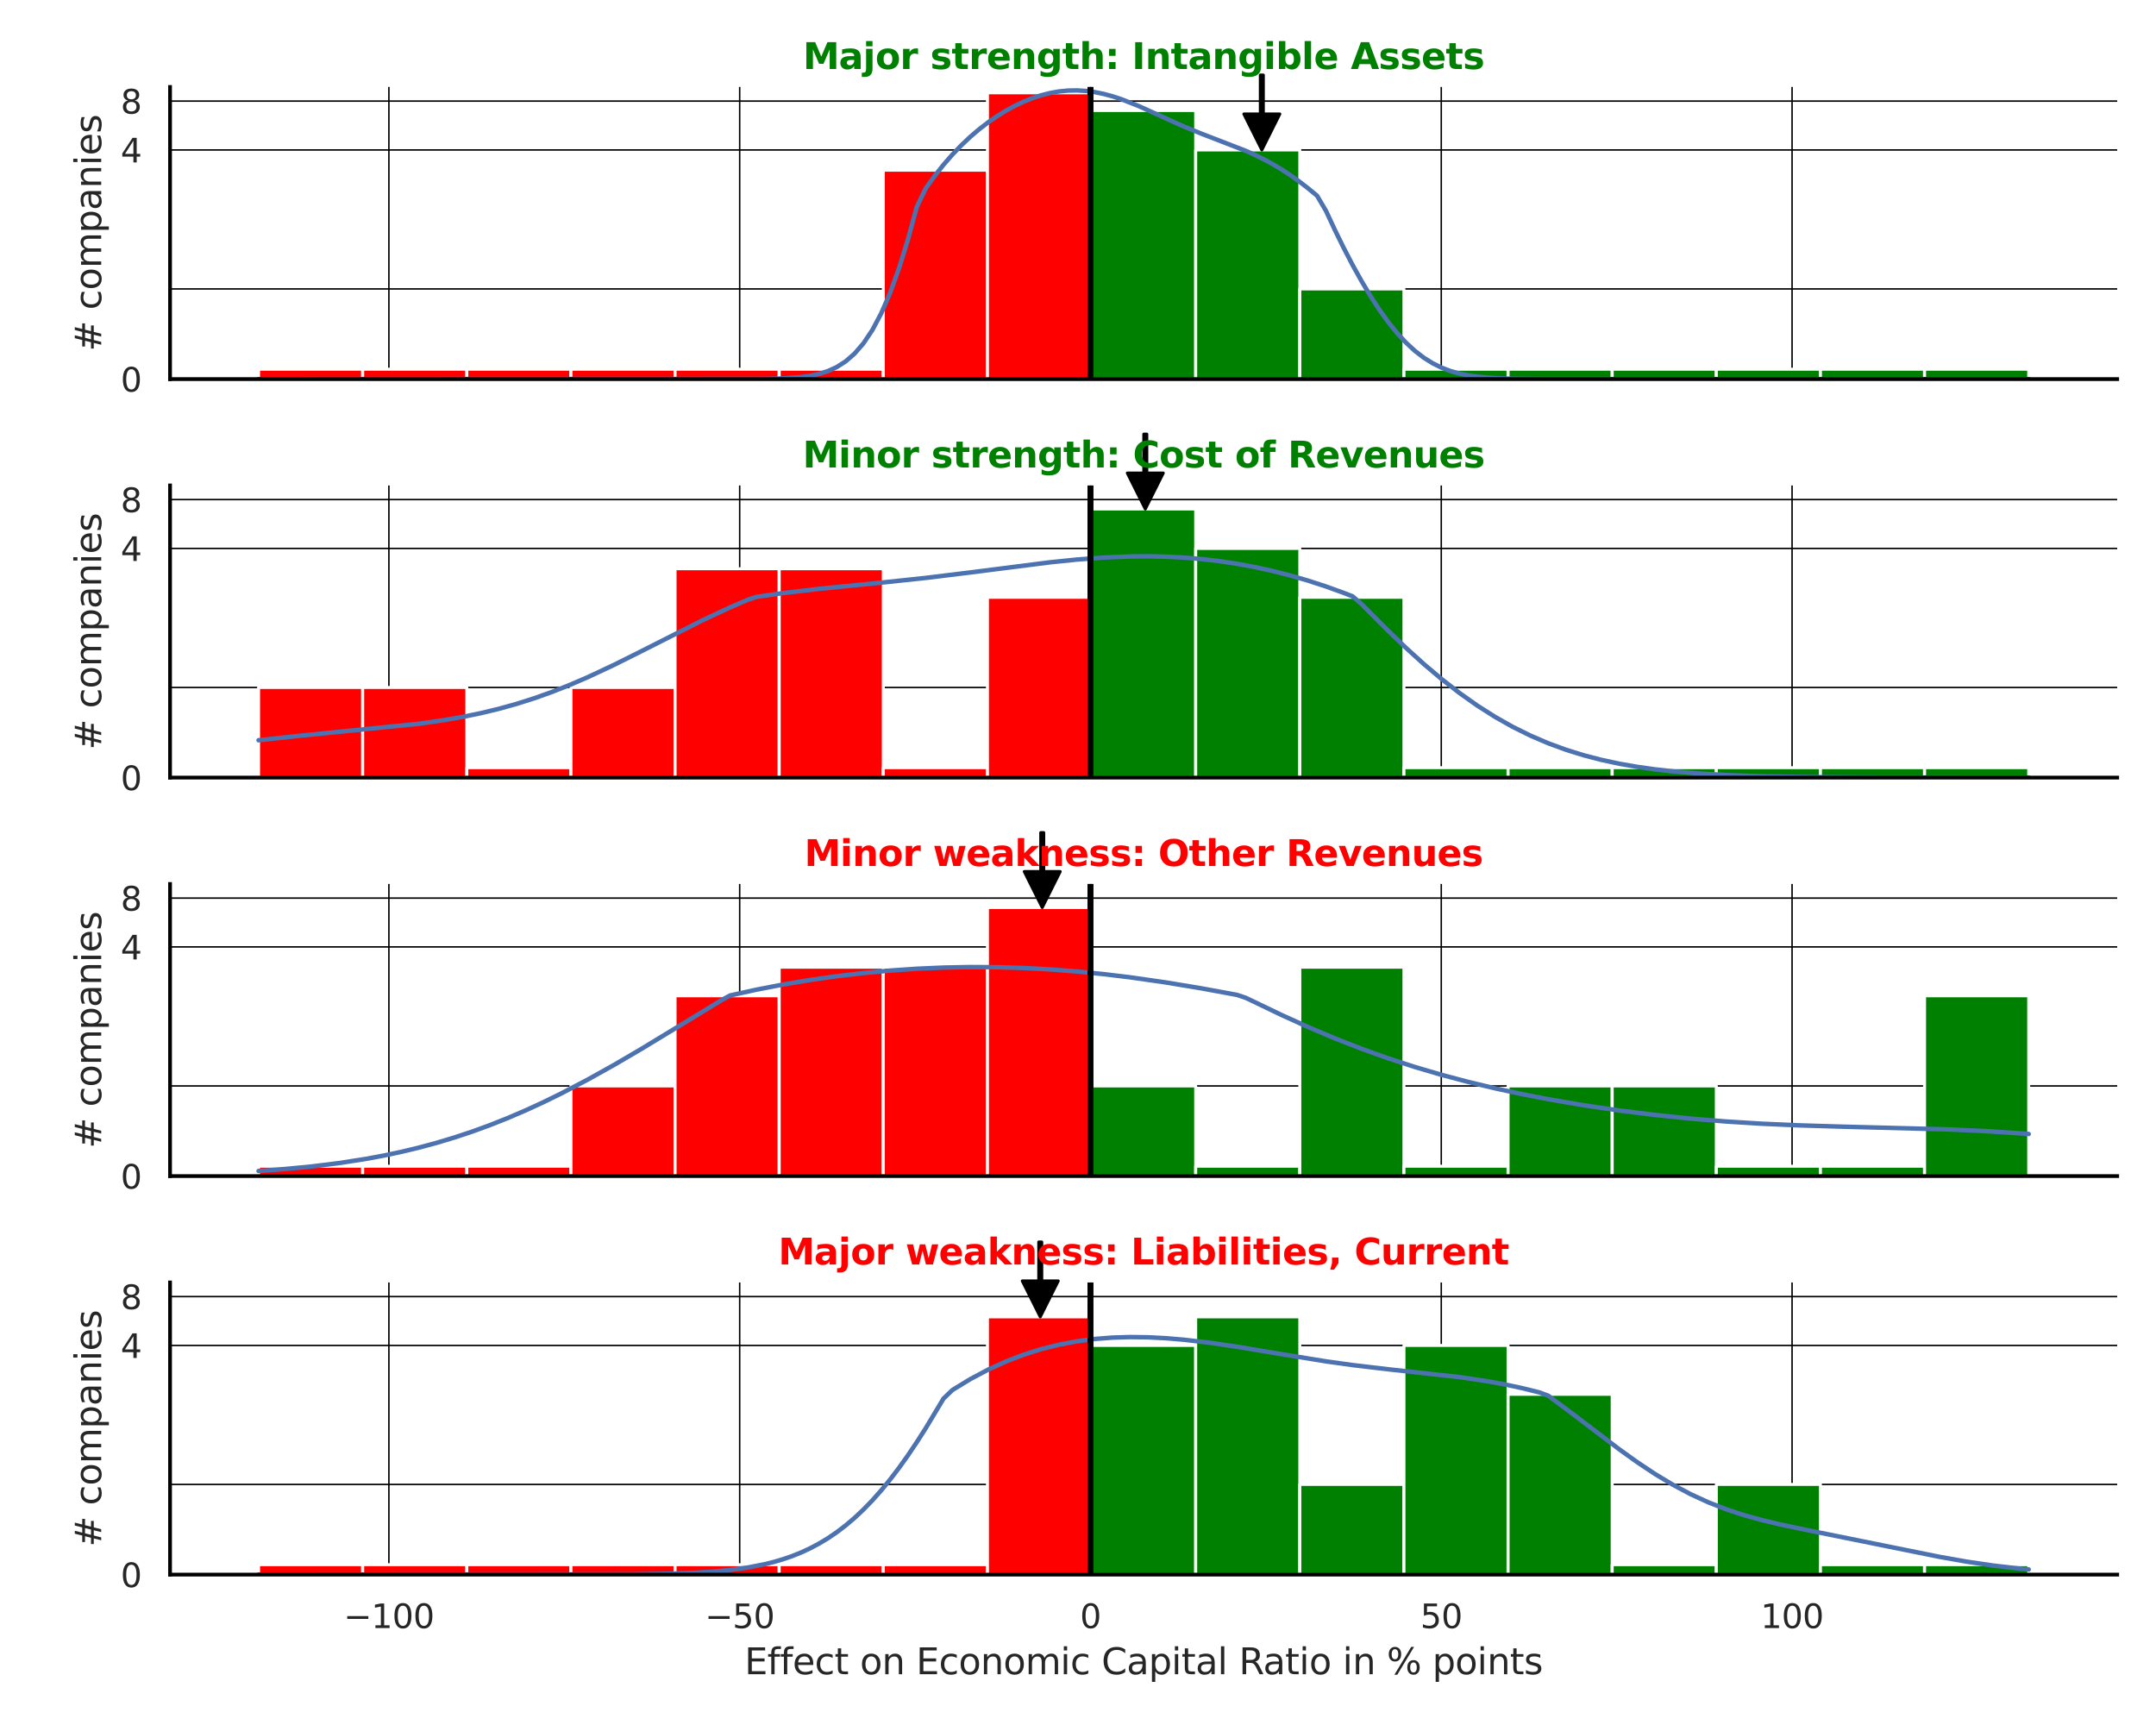<?xml version="1.0" encoding="utf-8" standalone="no"?>
<!DOCTYPE svg PUBLIC "-//W3C//DTD SVG 1.1//EN"
  "http://www.w3.org/Graphics/SVG/1.1/DTD/svg11.dtd">
<svg xmlns:xlink="http://www.w3.org/1999/xlink" width="720pt" height="576pt" viewBox="0 0 720 576" xmlns="http://www.w3.org/2000/svg" version="1.1">
 <defs>
  <style type="text/css">*{stroke-linejoin: round; stroke-linecap: butt}</style>
 </defs>
 <g id="figure_1">
  <g id="patch_1">
   <path d="M 0 576 
L 720 576 
L 720 0 
L 0 0 
z
" style="fill: #ffffff"/>
  </g>
  <g id="axes_1">
   <g id="patch_2">
    <path d="M 56.79 126.585 
L 707.04 126.585 
L 707.04 29.04 
L 56.79 29.04 
z
" style="fill: #ffffff"/>
   </g>
   <g id="matplotlib.axis_1">
    <g id="xtick_1">
     <g id="line2d_1">
      <path d="M 129.872 126.585 
L 129.872 29.04 
" clip-path="url(#p85a2b24366)" style="fill: none; stroke: #000000; stroke-width: 0.5; stroke-linecap: round"/>
     </g>
    </g>
    <g id="xtick_2">
     <g id="line2d_2">
      <path d="M 247.02 126.585 
L 247.02 29.04 
" clip-path="url(#p85a2b24366)" style="fill: none; stroke: #000000; stroke-width: 0.5; stroke-linecap: round"/>
     </g>
    </g>
    <g id="xtick_3">
     <g id="line2d_3">
      <path d="M 364.168 126.585 
L 364.168 29.04 
" clip-path="url(#p85a2b24366)" style="fill: none; stroke: #000000; stroke-width: 0.5; stroke-linecap: round"/>
     </g>
    </g>
    <g id="xtick_4">
     <g id="line2d_4">
      <path d="M 481.316 126.585 
L 481.316 29.04 
" clip-path="url(#p85a2b24366)" style="fill: none; stroke: #000000; stroke-width: 0.5; stroke-linecap: round"/>
     </g>
    </g>
    <g id="xtick_5">
     <g id="line2d_5">
      <path d="M 598.464 126.585 
L 598.464 29.04 
" clip-path="url(#p85a2b24366)" style="fill: none; stroke: #000000; stroke-width: 0.5; stroke-linecap: round"/>
     </g>
    </g>
   </g>
   <g id="matplotlib.axis_2">
    <g id="ytick_1">
     <g id="line2d_6">
      <path d="M 56.79 126.585 
L 707.04 126.585 
" clip-path="url(#p85a2b24366)" style="fill: none; stroke: #000000; stroke-width: 0.5; stroke-linecap: round"/>
     </g>
     <g id="text_1">
      <!-- 0 -->
      <g style="fill: #262626" transform="translate(40.291 130.764) scale(0.11 -0.11)">
       <defs>
        <path id="DejaVuSans-30" d="M 2034 4250 
Q 1547 4250 1301 3770 
Q 1056 3291 1056 2328 
Q 1056 1369 1301 889 
Q 1547 409 2034 409 
Q 2525 409 2770 889 
Q 3016 1369 3016 2328 
Q 3016 3291 2770 3770 
Q 2525 4250 2034 4250 
z
M 2034 4750 
Q 2819 4750 3233 4129 
Q 3647 3509 3647 2328 
Q 3647 1150 3233 529 
Q 2819 -91 2034 -91 
Q 1250 -91 836 529 
Q 422 1150 422 2328 
Q 422 3509 836 4129 
Q 1250 4750 2034 4750 
z
" transform="scale(0.016)"/>
       </defs>
       <use xlink:href="#DejaVuSans-30"/>
      </g>
     </g>
    </g>
    <g id="ytick_2">
     <g id="line2d_7">
      <path d="M 56.79 50.065 
L 707.04 50.065 
" clip-path="url(#p85a2b24366)" style="fill: none; stroke: #000000; stroke-width: 0.5; stroke-linecap: round"/>
     </g>
     <g id="text_2">
      <!-- 4 -->
      <g style="fill: #262626" transform="translate(40.291 54.244) scale(0.11 -0.11)">
       <defs>
        <path id="DejaVuSans-34" d="M 2419 4116 
L 825 1625 
L 2419 1625 
L 2419 4116 
z
M 2253 4666 
L 3047 4666 
L 3047 1625 
L 3713 1625 
L 3713 1100 
L 3047 1100 
L 3047 0 
L 2419 0 
L 2419 1100 
L 313 1100 
L 313 1709 
L 2253 4666 
z
" transform="scale(0.016)"/>
       </defs>
       <use xlink:href="#DejaVuSans-34"/>
      </g>
     </g>
    </g>
    <g id="ytick_3">
     <g id="line2d_8">
      <path d="M 56.79 33.753 
L 707.04 33.753 
" clip-path="url(#p85a2b24366)" style="fill: none; stroke: #000000; stroke-width: 0.5; stroke-linecap: round"/>
     </g>
     <g id="text_3">
      <!-- 8 -->
      <g style="fill: #262626" transform="translate(40.291 37.932) scale(0.11 -0.11)">
       <defs>
        <path id="DejaVuSans-38" d="M 2034 2216 
Q 1584 2216 1326 1975 
Q 1069 1734 1069 1313 
Q 1069 891 1326 650 
Q 1584 409 2034 409 
Q 2484 409 2743 651 
Q 3003 894 3003 1313 
Q 3003 1734 2745 1975 
Q 2488 2216 2034 2216 
z
M 1403 2484 
Q 997 2584 770 2862 
Q 544 3141 544 3541 
Q 544 4100 942 4425 
Q 1341 4750 2034 4750 
Q 2731 4750 3128 4425 
Q 3525 4100 3525 3541 
Q 3525 3141 3298 2862 
Q 3072 2584 2669 2484 
Q 3125 2378 3379 2068 
Q 3634 1759 3634 1313 
Q 3634 634 3220 271 
Q 2806 -91 2034 -91 
Q 1263 -91 848 271 
Q 434 634 434 1313 
Q 434 1759 690 2068 
Q 947 2378 1403 2484 
z
M 1172 3481 
Q 1172 3119 1398 2916 
Q 1625 2713 2034 2713 
Q 2441 2713 2670 2916 
Q 2900 3119 2900 3481 
Q 2900 3844 2670 4047 
Q 2441 4250 2034 4250 
Q 1625 4250 1398 4047 
Q 1172 3844 1172 3481 
z
" transform="scale(0.016)"/>
       </defs>
       <use xlink:href="#DejaVuSans-38"/>
      </g>
     </g>
    </g>
    <g id="ytick_4">
     <g id="line2d_9">
      <path d="M 56.79 96.481 
L 707.04 96.481 
" clip-path="url(#p85a2b24366)" style="fill: none; stroke: #000000; stroke-width: 0.5; stroke-linecap: round"/>
     </g>
    </g>
    <g id="text_4">
     <!-- # companies -->
     <g style="fill: #262626" transform="translate(33.796 117.335) rotate(-90) scale(0.12 -0.12)">
      <defs>
       <path id="DejaVuSans-23" d="M 3272 2816 
L 2363 2816 
L 2100 1772 
L 3016 1772 
L 3272 2816 
z
M 2803 4594 
L 2478 3297 
L 3391 3297 
L 3719 4594 
L 4219 4594 
L 3897 3297 
L 4872 3297 
L 4872 2816 
L 3775 2816 
L 3519 1772 
L 4513 1772 
L 4513 1294 
L 3397 1294 
L 3072 0 
L 2572 0 
L 2894 1294 
L 1978 1294 
L 1656 0 
L 1153 0 
L 1478 1294 
L 494 1294 
L 494 1772 
L 1594 1772 
L 1856 2816 
L 850 2816 
L 850 3297 
L 1978 3297 
L 2297 4594 
L 2803 4594 
z
" transform="scale(0.016)"/>
       <path id="DejaVuSans-20" transform="scale(0.016)"/>
       <path id="DejaVuSans-63" d="M 3122 3366 
L 3122 2828 
Q 2878 2963 2633 3030 
Q 2388 3097 2138 3097 
Q 1578 3097 1268 2742 
Q 959 2388 959 1747 
Q 959 1106 1268 751 
Q 1578 397 2138 397 
Q 2388 397 2633 464 
Q 2878 531 3122 666 
L 3122 134 
Q 2881 22 2623 -34 
Q 2366 -91 2075 -91 
Q 1284 -91 818 406 
Q 353 903 353 1747 
Q 353 2603 823 3093 
Q 1294 3584 2113 3584 
Q 2378 3584 2631 3529 
Q 2884 3475 3122 3366 
z
" transform="scale(0.016)"/>
       <path id="DejaVuSans-6f" d="M 1959 3097 
Q 1497 3097 1228 2736 
Q 959 2375 959 1747 
Q 959 1119 1226 758 
Q 1494 397 1959 397 
Q 2419 397 2687 759 
Q 2956 1122 2956 1747 
Q 2956 2369 2687 2733 
Q 2419 3097 1959 3097 
z
M 1959 3584 
Q 2709 3584 3137 3096 
Q 3566 2609 3566 1747 
Q 3566 888 3137 398 
Q 2709 -91 1959 -91 
Q 1206 -91 779 398 
Q 353 888 353 1747 
Q 353 2609 779 3096 
Q 1206 3584 1959 3584 
z
" transform="scale(0.016)"/>
       <path id="DejaVuSans-6d" d="M 3328 2828 
Q 3544 3216 3844 3400 
Q 4144 3584 4550 3584 
Q 5097 3584 5394 3201 
Q 5691 2819 5691 2113 
L 5691 0 
L 5113 0 
L 5113 2094 
Q 5113 2597 4934 2840 
Q 4756 3084 4391 3084 
Q 3944 3084 3684 2787 
Q 3425 2491 3425 1978 
L 3425 0 
L 2847 0 
L 2847 2094 
Q 2847 2600 2669 2842 
Q 2491 3084 2119 3084 
Q 1678 3084 1418 2786 
Q 1159 2488 1159 1978 
L 1159 0 
L 581 0 
L 581 3500 
L 1159 3500 
L 1159 2956 
Q 1356 3278 1631 3431 
Q 1906 3584 2284 3584 
Q 2666 3584 2933 3390 
Q 3200 3197 3328 2828 
z
" transform="scale(0.016)"/>
       <path id="DejaVuSans-70" d="M 1159 525 
L 1159 -1331 
L 581 -1331 
L 581 3500 
L 1159 3500 
L 1159 2969 
Q 1341 3281 1617 3432 
Q 1894 3584 2278 3584 
Q 2916 3584 3314 3078 
Q 3713 2572 3713 1747 
Q 3713 922 3314 415 
Q 2916 -91 2278 -91 
Q 1894 -91 1617 61 
Q 1341 213 1159 525 
z
M 3116 1747 
Q 3116 2381 2855 2742 
Q 2594 3103 2138 3103 
Q 1681 3103 1420 2742 
Q 1159 2381 1159 1747 
Q 1159 1113 1420 752 
Q 1681 391 2138 391 
Q 2594 391 2855 752 
Q 3116 1113 3116 1747 
z
" transform="scale(0.016)"/>
       <path id="DejaVuSans-61" d="M 2194 1759 
Q 1497 1759 1228 1600 
Q 959 1441 959 1056 
Q 959 750 1161 570 
Q 1363 391 1709 391 
Q 2188 391 2477 730 
Q 2766 1069 2766 1631 
L 2766 1759 
L 2194 1759 
z
M 3341 1997 
L 3341 0 
L 2766 0 
L 2766 531 
Q 2569 213 2275 61 
Q 1981 -91 1556 -91 
Q 1019 -91 701 211 
Q 384 513 384 1019 
Q 384 1609 779 1909 
Q 1175 2209 1959 2209 
L 2766 2209 
L 2766 2266 
Q 2766 2663 2505 2880 
Q 2244 3097 1772 3097 
Q 1472 3097 1187 3025 
Q 903 2953 641 2809 
L 641 3341 
Q 956 3463 1253 3523 
Q 1550 3584 1831 3584 
Q 2591 3584 2966 3190 
Q 3341 2797 3341 1997 
z
" transform="scale(0.016)"/>
       <path id="DejaVuSans-6e" d="M 3513 2113 
L 3513 0 
L 2938 0 
L 2938 2094 
Q 2938 2591 2744 2837 
Q 2550 3084 2163 3084 
Q 1697 3084 1428 2787 
Q 1159 2491 1159 1978 
L 1159 0 
L 581 0 
L 581 3500 
L 1159 3500 
L 1159 2956 
Q 1366 3272 1645 3428 
Q 1925 3584 2291 3584 
Q 2894 3584 3203 3211 
Q 3513 2838 3513 2113 
z
" transform="scale(0.016)"/>
       <path id="DejaVuSans-69" d="M 603 3500 
L 1178 3500 
L 1178 0 
L 603 0 
L 603 3500 
z
M 603 4863 
L 1178 4863 
L 1178 4134 
L 603 4134 
L 603 4863 
z
" transform="scale(0.016)"/>
       <path id="DejaVuSans-65" d="M 3597 1894 
L 3597 1613 
L 953 1613 
Q 991 1019 1311 708 
Q 1631 397 2203 397 
Q 2534 397 2845 478 
Q 3156 559 3463 722 
L 3463 178 
Q 3153 47 2828 -22 
Q 2503 -91 2169 -91 
Q 1331 -91 842 396 
Q 353 884 353 1716 
Q 353 2575 817 3079 
Q 1281 3584 2069 3584 
Q 2775 3584 3186 3129 
Q 3597 2675 3597 1894 
z
M 3022 2063 
Q 3016 2534 2758 2815 
Q 2500 3097 2075 3097 
Q 1594 3097 1305 2825 
Q 1016 2553 972 2059 
L 3022 2063 
z
" transform="scale(0.016)"/>
       <path id="DejaVuSans-73" d="M 2834 3397 
L 2834 2853 
Q 2591 2978 2328 3040 
Q 2066 3103 1784 3103 
Q 1356 3103 1142 2972 
Q 928 2841 928 2578 
Q 928 2378 1081 2264 
Q 1234 2150 1697 2047 
L 1894 2003 
Q 2506 1872 2764 1633 
Q 3022 1394 3022 966 
Q 3022 478 2636 193 
Q 2250 -91 1575 -91 
Q 1294 -91 989 -36 
Q 684 19 347 128 
L 347 722 
Q 666 556 975 473 
Q 1284 391 1588 391 
Q 1994 391 2212 530 
Q 2431 669 2431 922 
Q 2431 1156 2273 1281 
Q 2116 1406 1581 1522 
L 1381 1569 
Q 847 1681 609 1914 
Q 372 2147 372 2553 
Q 372 3047 722 3315 
Q 1072 3584 1716 3584 
Q 2034 3584 2315 3537 
Q 2597 3491 2834 3397 
z
" transform="scale(0.016)"/>
      </defs>
      <use xlink:href="#DejaVuSans-23"/>
      <use xlink:href="#DejaVuSans-20" x="83.789"/>
      <use xlink:href="#DejaVuSans-63" x="115.576"/>
      <use xlink:href="#DejaVuSans-6f" x="170.557"/>
      <use xlink:href="#DejaVuSans-6d" x="231.738"/>
      <use xlink:href="#DejaVuSans-70" x="329.15"/>
      <use xlink:href="#DejaVuSans-61" x="392.627"/>
      <use xlink:href="#DejaVuSans-6e" x="453.906"/>
      <use xlink:href="#DejaVuSans-69" x="517.285"/>
      <use xlink:href="#DejaVuSans-65" x="545.068"/>
      <use xlink:href="#DejaVuSans-73" x="606.592"/>
     </g>
    </g>
   </g>
   <g id="patch_3">
    <path d="M 86.347 126.585 
L 121.12 126.585 
L 121.12 123.278 
L 86.347 123.278 
z
" clip-path="url(#p85a2b24366)" style="fill: #ff0000; stroke: #ffffff; stroke-linejoin: miter"/>
   </g>
   <g id="patch_4">
    <path d="M 121.12 126.585 
L 155.892 126.585 
L 155.892 123.278 
L 121.12 123.278 
z
" clip-path="url(#p85a2b24366)" style="fill: #ff0000; stroke: #ffffff; stroke-linejoin: miter"/>
   </g>
   <g id="patch_5">
    <path d="M 155.892 126.585 
L 190.665 126.585 
L 190.665 123.278 
L 155.892 123.278 
z
" clip-path="url(#p85a2b24366)" style="fill: #ff0000; stroke: #ffffff; stroke-linejoin: miter"/>
   </g>
   <g id="patch_6">
    <path d="M 190.665 126.585 
L 225.438 126.585 
L 225.438 123.278 
L 190.665 123.278 
z
" clip-path="url(#p85a2b24366)" style="fill: #ff0000; stroke: #ffffff; stroke-linejoin: miter"/>
   </g>
   <g id="patch_7">
    <path d="M 225.438 126.585 
L 260.21 126.585 
L 260.21 123.278 
L 225.438 123.278 
z
" clip-path="url(#p85a2b24366)" style="fill: #ff0000; stroke: #ffffff; stroke-linejoin: miter"/>
   </g>
   <g id="patch_8">
    <path d="M 260.21 126.585 
L 294.983 126.585 
L 294.983 123.278 
L 260.21 123.278 
z
" clip-path="url(#p85a2b24366)" style="fill: #ff0000; stroke: #ffffff; stroke-linejoin: miter"/>
   </g>
   <g id="patch_9">
    <path d="M 294.983 126.585 
L 329.756 126.585 
L 329.756 56.835 
L 294.983 56.835 
z
" clip-path="url(#p85a2b24366)" style="fill: #ff0000; stroke: #ffffff; stroke-linejoin: miter"/>
   </g>
   <g id="patch_10">
    <path d="M 329.756 126.585 
L 364.529 126.585 
L 364.529 30.981 
L 329.756 30.981 
z
" clip-path="url(#p85a2b24366)" style="fill: #ff0000; stroke: #ffffff; stroke-linejoin: miter"/>
   </g>
   <g id="patch_11">
    <path d="M 364.529 126.585 
L 399.301 126.585 
L 399.301 36.896 
L 364.529 36.896 
z
" clip-path="url(#p85a2b24366)" style="fill: #008000; stroke: #ffffff; stroke-linejoin: miter"/>
   </g>
   <g id="patch_12">
    <path d="M 399.301 126.585 
L 434.074 126.585 
L 434.074 50.065 
L 399.301 50.065 
z
" clip-path="url(#p85a2b24366)" style="fill: #008000; stroke: #ffffff; stroke-linejoin: miter"/>
   </g>
   <g id="patch_13">
    <path d="M 434.074 126.585 
L 468.847 126.585 
L 468.847 96.481 
L 434.074 96.481 
z
" clip-path="url(#p85a2b24366)" style="fill: #008000; stroke: #ffffff; stroke-linejoin: miter"/>
   </g>
   <g id="patch_14">
    <path d="M 468.847 126.585 
L 503.62 126.585 
L 503.62 123.278 
L 468.847 123.278 
z
" clip-path="url(#p85a2b24366)" style="fill: #008000; stroke: #ffffff; stroke-linejoin: miter"/>
   </g>
   <g id="patch_15">
    <path d="M 503.62 126.585 
L 538.392 126.585 
L 538.392 123.278 
L 503.62 123.278 
z
" clip-path="url(#p85a2b24366)" style="fill: #008000; stroke: #ffffff; stroke-linejoin: miter"/>
   </g>
   <g id="patch_16">
    <path d="M 538.392 126.585 
L 573.165 126.585 
L 573.165 123.278 
L 538.392 123.278 
z
" clip-path="url(#p85a2b24366)" style="fill: #008000; stroke: #ffffff; stroke-linejoin: miter"/>
   </g>
   <g id="patch_17">
    <path d="M 573.165 126.585 
L 607.938 126.585 
L 607.938 123.278 
L 573.165 123.278 
z
" clip-path="url(#p85a2b24366)" style="fill: #008000; stroke: #ffffff; stroke-linejoin: miter"/>
   </g>
   <g id="patch_18">
    <path d="M 607.938 126.585 
L 642.71 126.585 
L 642.71 123.278 
L 607.938 123.278 
z
" clip-path="url(#p85a2b24366)" style="fill: #008000; stroke: #ffffff; stroke-linejoin: miter"/>
   </g>
   <g id="patch_19">
    <path d="M 642.71 126.585 
L 677.483 126.585 
L 677.483 123.278 
L 642.71 123.278 
z
" clip-path="url(#p85a2b24366)" style="fill: #008000; stroke: #ffffff; stroke-linejoin: miter"/>
   </g>
   <g id="line2d_10">
    <path d="M 86.347 126.585 
L 255.667 126.511 
L 261.608 126.351 
L 267.549 125.916 
L 270.52 125.498 
L 273.49 124.861 
L 276.461 123.92 
L 279.432 122.566 
L 282.402 120.668 
L 285.373 118.083 
L 288.343 114.651 
L 291.314 110.217 
L 294.284 104.635 
L 297.255 97.786 
L 300.225 89.587 
L 303.196 80.008 
L 306.166 69.068 
L 309.137 62.918 
L 312.107 58.785 
L 315.078 55.028 
L 318.049 51.616 
L 321.019 48.523 
L 323.99 45.72 
L 326.96 43.184 
L 329.931 40.895 
L 332.901 38.837 
L 335.872 36.999 
L 338.842 35.377 
L 341.813 33.968 
L 344.783 32.775 
L 347.754 31.801 
L 350.724 31.053 
L 353.695 30.533 
L 356.665 30.245 
L 359.636 30.188 
L 362.607 30.36 
L 365.577 30.754 
L 368.548 31.359 
L 371.518 32.157 
L 374.489 33.129 
L 380.43 35.483 
L 389.341 39.538 
L 395.282 42.201 
L 401.223 44.64 
L 416.076 50.386 
L 419.047 51.716 
L 422.017 53.177 
L 424.988 54.788 
L 427.958 56.561 
L 430.929 58.504 
L 433.899 60.618 
L 436.87 62.904 
L 439.84 65.364 
L 442.811 70.401 
L 445.781 76.776 
L 448.752 82.825 
L 451.723 88.531 
L 454.693 93.877 
L 457.664 98.843 
L 460.634 103.404 
L 463.605 107.536 
L 466.575 111.216 
L 469.546 114.428 
L 472.516 117.17 
L 475.487 119.455 
L 478.457 121.309 
L 481.428 122.775 
L 484.398 123.901 
L 487.369 124.742 
L 490.34 125.351 
L 493.31 125.781 
L 499.251 126.27 
L 505.192 126.474 
L 517.074 126.575 
L 588.367 126.585 
L 677.483 126.585 
L 677.483 126.585 
" clip-path="url(#p85a2b24366)" style="fill: none; stroke: #4c72b0; stroke-width: 1.5; stroke-linecap: round"/>
   </g>
   <g id="line2d_11">
    <path d="M 364.168 126.585 
L 364.168 29.04 
" clip-path="url(#p85a2b24366)" style="fill: none; stroke: #000000; stroke-width: 2; stroke-linecap: round"/>
   </g>
   <g id="patch_20">
    <path d="M 56.79 126.585 
L 56.79 29.04 
" style="fill: none; stroke: #000000; stroke-width: 1.25; stroke-linejoin: miter; stroke-linecap: square"/>
   </g>
   <g id="patch_21">
    <path d="M 56.79 126.585 
L 707.04 126.585 
" style="fill: none; stroke: #000000; stroke-width: 1.25; stroke-linejoin: miter; stroke-linecap: square"/>
   </g>
   <g id="patch_22">
    <path d="M 421.892 25.065 
Q 421.892 31.564 421.892 38.063 
L 427.392 38.063 
Q 424.392 44.064 421.392 50.065 
Q 418.392 44.064 415.392 38.063 
L 420.892 38.063 
Q 420.892 31.564 420.892 25.065 
L 421.892 25.065 
z
" style="stroke: #000000; stroke-linecap: round"/>
   </g>
   <g id="text_5">
    <!-- Major strength: Intangible Assets -->
    <g style="fill: #008000" transform="translate(268.162 23.04) scale(0.12 -0.12)">
     <defs>
      <path id="DejaVuSans-Bold-4d" d="M 588 4666 
L 2119 4666 
L 3181 2169 
L 4250 4666 
L 5778 4666 
L 5778 0 
L 4641 0 
L 4641 3413 
L 3566 897 
L 2803 897 
L 1728 3413 
L 1728 0 
L 588 0 
L 588 4666 
z
" transform="scale(0.016)"/>
      <path id="DejaVuSans-Bold-61" d="M 2106 1575 
Q 1756 1575 1579 1456 
Q 1403 1338 1403 1106 
Q 1403 894 1545 773 
Q 1688 653 1941 653 
Q 2256 653 2472 879 
Q 2688 1106 2688 1447 
L 2688 1575 
L 2106 1575 
z
M 3816 1997 
L 3816 0 
L 2688 0 
L 2688 519 
Q 2463 200 2181 54 
Q 1900 -91 1497 -91 
Q 953 -91 614 226 
Q 275 544 275 1050 
Q 275 1666 698 1953 
Q 1122 2241 2028 2241 
L 2688 2241 
L 2688 2328 
Q 2688 2594 2478 2717 
Q 2269 2841 1825 2841 
Q 1466 2841 1156 2769 
Q 847 2697 581 2553 
L 581 3406 
Q 941 3494 1303 3539 
Q 1666 3584 2028 3584 
Q 2975 3584 3395 3211 
Q 3816 2838 3816 1997 
z
" transform="scale(0.016)"/>
      <path id="DejaVuSans-Bold-6a" d="M 538 3500 
L 1656 3500 
L 1656 63 
Q 1656 -641 1318 -1011 
Q 981 -1381 341 -1381 
L -213 -1381 
L -213 -647 
L -19 -647 
Q 300 -647 419 -503 
Q 538 -359 538 63 
L 538 3500 
z
M 538 4863 
L 1656 4863 
L 1656 3950 
L 538 3950 
L 538 4863 
z
" transform="scale(0.016)"/>
      <path id="DejaVuSans-Bold-6f" d="M 2203 2784 
Q 1831 2784 1636 2517 
Q 1441 2250 1441 1747 
Q 1441 1244 1636 976 
Q 1831 709 2203 709 
Q 2569 709 2762 976 
Q 2956 1244 2956 1747 
Q 2956 2250 2762 2517 
Q 2569 2784 2203 2784 
z
M 2203 3584 
Q 3106 3584 3614 3096 
Q 4122 2609 4122 1747 
Q 4122 884 3614 396 
Q 3106 -91 2203 -91 
Q 1297 -91 786 396 
Q 275 884 275 1747 
Q 275 2609 786 3096 
Q 1297 3584 2203 3584 
z
" transform="scale(0.016)"/>
      <path id="DejaVuSans-Bold-72" d="M 3138 2547 
Q 2991 2616 2845 2648 
Q 2700 2681 2553 2681 
Q 2122 2681 1889 2404 
Q 1656 2128 1656 1613 
L 1656 0 
L 538 0 
L 538 3500 
L 1656 3500 
L 1656 2925 
Q 1872 3269 2151 3426 
Q 2431 3584 2822 3584 
Q 2878 3584 2943 3579 
Q 3009 3575 3134 3559 
L 3138 2547 
z
" transform="scale(0.016)"/>
      <path id="DejaVuSans-Bold-20" transform="scale(0.016)"/>
      <path id="DejaVuSans-Bold-73" d="M 3272 3391 
L 3272 2541 
Q 2913 2691 2578 2766 
Q 2244 2841 1947 2841 
Q 1628 2841 1473 2761 
Q 1319 2681 1319 2516 
Q 1319 2381 1436 2309 
Q 1553 2238 1856 2203 
L 2053 2175 
Q 2913 2066 3209 1816 
Q 3506 1566 3506 1031 
Q 3506 472 3093 190 
Q 2681 -91 1863 -91 
Q 1516 -91 1145 -36 
Q 775 19 384 128 
L 384 978 
Q 719 816 1070 734 
Q 1422 653 1784 653 
Q 2113 653 2278 743 
Q 2444 834 2444 1013 
Q 2444 1163 2330 1236 
Q 2216 1309 1875 1350 
L 1678 1375 
Q 931 1469 631 1722 
Q 331 1975 331 2491 
Q 331 3047 712 3315 
Q 1094 3584 1881 3584 
Q 2191 3584 2531 3537 
Q 2872 3491 3272 3391 
z
" transform="scale(0.016)"/>
      <path id="DejaVuSans-Bold-74" d="M 1759 4494 
L 1759 3500 
L 2913 3500 
L 2913 2700 
L 1759 2700 
L 1759 1216 
Q 1759 972 1856 886 
Q 1953 800 2241 800 
L 2816 800 
L 2816 0 
L 1856 0 
Q 1194 0 917 276 
Q 641 553 641 1216 
L 641 2700 
L 84 2700 
L 84 3500 
L 641 3500 
L 641 4494 
L 1759 4494 
z
" transform="scale(0.016)"/>
      <path id="DejaVuSans-Bold-65" d="M 4031 1759 
L 4031 1441 
L 1416 1441 
Q 1456 1047 1700 850 
Q 1944 653 2381 653 
Q 2734 653 3104 758 
Q 3475 863 3866 1075 
L 3866 213 
Q 3469 63 3072 -14 
Q 2675 -91 2278 -91 
Q 1328 -91 801 392 
Q 275 875 275 1747 
Q 275 2603 792 3093 
Q 1309 3584 2216 3584 
Q 3041 3584 3536 3087 
Q 4031 2591 4031 1759 
z
M 2881 2131 
Q 2881 2450 2695 2645 
Q 2509 2841 2209 2841 
Q 1884 2841 1681 2658 
Q 1478 2475 1428 2131 
L 2881 2131 
z
" transform="scale(0.016)"/>
      <path id="DejaVuSans-Bold-6e" d="M 4056 2131 
L 4056 0 
L 2931 0 
L 2931 347 
L 2931 1631 
Q 2931 2084 2911 2256 
Q 2891 2428 2841 2509 
Q 2775 2619 2662 2680 
Q 2550 2741 2406 2741 
Q 2056 2741 1856 2470 
Q 1656 2200 1656 1722 
L 1656 0 
L 538 0 
L 538 3500 
L 1656 3500 
L 1656 2988 
Q 1909 3294 2193 3439 
Q 2478 3584 2822 3584 
Q 3428 3584 3742 3212 
Q 4056 2841 4056 2131 
z
" transform="scale(0.016)"/>
      <path id="DejaVuSans-Bold-67" d="M 2919 594 
Q 2688 288 2409 144 
Q 2131 0 1766 0 
Q 1125 0 706 504 
Q 288 1009 288 1791 
Q 288 2575 706 3076 
Q 1125 3578 1766 3578 
Q 2131 3578 2409 3434 
Q 2688 3291 2919 2981 
L 2919 3500 
L 4044 3500 
L 4044 353 
Q 4044 -491 3511 -936 
Q 2978 -1381 1966 -1381 
Q 1638 -1381 1331 -1331 
Q 1025 -1281 716 -1178 
L 716 -306 
Q 1009 -475 1290 -558 
Q 1572 -641 1856 -641 
Q 2406 -641 2662 -400 
Q 2919 -159 2919 353 
L 2919 594 
z
M 2181 2772 
Q 1834 2772 1640 2515 
Q 1447 2259 1447 1791 
Q 1447 1309 1634 1061 
Q 1822 813 2181 813 
Q 2531 813 2725 1069 
Q 2919 1325 2919 1791 
Q 2919 2259 2725 2515 
Q 2531 2772 2181 2772 
z
" transform="scale(0.016)"/>
      <path id="DejaVuSans-Bold-68" d="M 4056 2131 
L 4056 0 
L 2931 0 
L 2931 347 
L 2931 1625 
Q 2931 2084 2911 2256 
Q 2891 2428 2841 2509 
Q 2775 2619 2662 2680 
Q 2550 2741 2406 2741 
Q 2056 2741 1856 2470 
Q 1656 2200 1656 1722 
L 1656 0 
L 538 0 
L 538 4863 
L 1656 4863 
L 1656 2988 
Q 1909 3294 2193 3439 
Q 2478 3584 2822 3584 
Q 3428 3584 3742 3212 
Q 4056 2841 4056 2131 
z
" transform="scale(0.016)"/>
      <path id="DejaVuSans-Bold-3a" d="M 716 3500 
L 1844 3500 
L 1844 2291 
L 716 2291 
L 716 3500 
z
M 716 1209 
L 1844 1209 
L 1844 0 
L 716 0 
L 716 1209 
z
" transform="scale(0.016)"/>
      <path id="DejaVuSans-Bold-49" d="M 588 4666 
L 1791 4666 
L 1791 0 
L 588 0 
L 588 4666 
z
" transform="scale(0.016)"/>
      <path id="DejaVuSans-Bold-69" d="M 538 3500 
L 1656 3500 
L 1656 0 
L 538 0 
L 538 3500 
z
M 538 4863 
L 1656 4863 
L 1656 3950 
L 538 3950 
L 538 4863 
z
" transform="scale(0.016)"/>
      <path id="DejaVuSans-Bold-62" d="M 2400 722 
Q 2759 722 2948 984 
Q 3138 1247 3138 1747 
Q 3138 2247 2948 2509 
Q 2759 2772 2400 2772 
Q 2041 2772 1848 2508 
Q 1656 2244 1656 1747 
Q 1656 1250 1848 986 
Q 2041 722 2400 722 
z
M 1656 2988 
Q 1888 3294 2169 3439 
Q 2450 3584 2816 3584 
Q 3463 3584 3878 3070 
Q 4294 2556 4294 1747 
Q 4294 938 3878 423 
Q 3463 -91 2816 -91 
Q 2450 -91 2169 54 
Q 1888 200 1656 506 
L 1656 0 
L 538 0 
L 538 4863 
L 1656 4863 
L 1656 2988 
z
" transform="scale(0.016)"/>
      <path id="DejaVuSans-Bold-6c" d="M 538 4863 
L 1656 4863 
L 1656 0 
L 538 0 
L 538 4863 
z
" transform="scale(0.016)"/>
      <path id="DejaVuSans-Bold-41" d="M 3419 850 
L 1538 850 
L 1241 0 
L 31 0 
L 1759 4666 
L 3194 4666 
L 4922 0 
L 3713 0 
L 3419 850 
z
M 1838 1716 
L 3116 1716 
L 2478 3572 
L 1838 1716 
z
" transform="scale(0.016)"/>
     </defs>
     <use xlink:href="#DejaVuSans-Bold-4d"/>
     <use xlink:href="#DejaVuSans-Bold-61" x="99.512"/>
     <use xlink:href="#DejaVuSans-Bold-6a" x="166.992"/>
     <use xlink:href="#DejaVuSans-Bold-6f" x="201.27"/>
     <use xlink:href="#DejaVuSans-Bold-72" x="269.971"/>
     <use xlink:href="#DejaVuSans-Bold-20" x="319.287"/>
     <use xlink:href="#DejaVuSans-Bold-73" x="354.102"/>
     <use xlink:href="#DejaVuSans-Bold-74" x="413.623"/>
     <use xlink:href="#DejaVuSans-Bold-72" x="461.426"/>
     <use xlink:href="#DejaVuSans-Bold-65" x="510.742"/>
     <use xlink:href="#DejaVuSans-Bold-6e" x="578.564"/>
     <use xlink:href="#DejaVuSans-Bold-67" x="649.756"/>
     <use xlink:href="#DejaVuSans-Bold-74" x="721.338"/>
     <use xlink:href="#DejaVuSans-Bold-68" x="769.141"/>
     <use xlink:href="#DejaVuSans-Bold-3a" x="840.332"/>
     <use xlink:href="#DejaVuSans-Bold-20" x="880.322"/>
     <use xlink:href="#DejaVuSans-Bold-49" x="915.137"/>
     <use xlink:href="#DejaVuSans-Bold-6e" x="952.344"/>
     <use xlink:href="#DejaVuSans-Bold-74" x="1023.535"/>
     <use xlink:href="#DejaVuSans-Bold-61" x="1071.338"/>
     <use xlink:href="#DejaVuSans-Bold-6e" x="1138.818"/>
     <use xlink:href="#DejaVuSans-Bold-67" x="1210.01"/>
     <use xlink:href="#DejaVuSans-Bold-69" x="1281.592"/>
     <use xlink:href="#DejaVuSans-Bold-62" x="1315.869"/>
     <use xlink:href="#DejaVuSans-Bold-6c" x="1387.451"/>
     <use xlink:href="#DejaVuSans-Bold-65" x="1421.729"/>
     <use xlink:href="#DejaVuSans-Bold-20" x="1489.551"/>
     <use xlink:href="#DejaVuSans-Bold-41" x="1524.365"/>
     <use xlink:href="#DejaVuSans-Bold-73" x="1601.758"/>
     <use xlink:href="#DejaVuSans-Bold-73" x="1661.279"/>
     <use xlink:href="#DejaVuSans-Bold-65" x="1720.801"/>
     <use xlink:href="#DejaVuSans-Bold-74" x="1788.623"/>
     <use xlink:href="#DejaVuSans-Bold-73" x="1836.426"/>
    </g>
   </g>
  </g>
  <g id="axes_2">
   <g id="patch_23">
    <path d="M 56.79 259.65 
L 707.04 259.65 
L 707.04 162.105 
L 56.79 162.105 
z
" style="fill: #ffffff"/>
   </g>
   <g id="matplotlib.axis_3">
    <g id="xtick_6">
     <g id="line2d_12">
      <path d="M 129.872 259.65 
L 129.872 162.105 
" clip-path="url(#p11c5c2dcbb)" style="fill: none; stroke: #000000; stroke-width: 0.5; stroke-linecap: round"/>
     </g>
    </g>
    <g id="xtick_7">
     <g id="line2d_13">
      <path d="M 247.02 259.65 
L 247.02 162.105 
" clip-path="url(#p11c5c2dcbb)" style="fill: none; stroke: #000000; stroke-width: 0.5; stroke-linecap: round"/>
     </g>
    </g>
    <g id="xtick_8">
     <g id="line2d_14">
      <path d="M 364.168 259.65 
L 364.168 162.105 
" clip-path="url(#p11c5c2dcbb)" style="fill: none; stroke: #000000; stroke-width: 0.5; stroke-linecap: round"/>
     </g>
    </g>
    <g id="xtick_9">
     <g id="line2d_15">
      <path d="M 481.316 259.65 
L 481.316 162.105 
" clip-path="url(#p11c5c2dcbb)" style="fill: none; stroke: #000000; stroke-width: 0.5; stroke-linecap: round"/>
     </g>
    </g>
    <g id="xtick_10">
     <g id="line2d_16">
      <path d="M 598.464 259.65 
L 598.464 162.105 
" clip-path="url(#p11c5c2dcbb)" style="fill: none; stroke: #000000; stroke-width: 0.5; stroke-linecap: round"/>
     </g>
    </g>
   </g>
   <g id="matplotlib.axis_4">
    <g id="ytick_5">
     <g id="line2d_17">
      <path d="M 56.79 259.65 
L 707.04 259.65 
" clip-path="url(#p11c5c2dcbb)" style="fill: none; stroke: #000000; stroke-width: 0.5; stroke-linecap: round"/>
     </g>
     <g id="text_6">
      <!-- 0 -->
      <g style="fill: #262626" transform="translate(40.291 263.829) scale(0.11 -0.11)">
       <use xlink:href="#DejaVuSans-30"/>
      </g>
     </g>
    </g>
    <g id="ytick_6">
     <g id="line2d_18">
      <path d="M 56.79 183.13 
L 707.04 183.13 
" clip-path="url(#p11c5c2dcbb)" style="fill: none; stroke: #000000; stroke-width: 0.5; stroke-linecap: round"/>
     </g>
     <g id="text_7">
      <!-- 4 -->
      <g style="fill: #262626" transform="translate(40.291 187.309) scale(0.11 -0.11)">
       <use xlink:href="#DejaVuSans-34"/>
      </g>
     </g>
    </g>
    <g id="ytick_7">
     <g id="line2d_19">
      <path d="M 56.79 166.818 
L 707.04 166.818 
" clip-path="url(#p11c5c2dcbb)" style="fill: none; stroke: #000000; stroke-width: 0.5; stroke-linecap: round"/>
     </g>
     <g id="text_8">
      <!-- 8 -->
      <g style="fill: #262626" transform="translate(40.291 170.997) scale(0.11 -0.11)">
       <use xlink:href="#DejaVuSans-38"/>
      </g>
     </g>
    </g>
    <g id="ytick_8">
     <g id="line2d_20">
      <path d="M 56.79 229.546 
L 707.04 229.546 
" clip-path="url(#p11c5c2dcbb)" style="fill: none; stroke: #000000; stroke-width: 0.5; stroke-linecap: round"/>
     </g>
    </g>
    <g id="text_9">
     <!-- # companies -->
     <g style="fill: #262626" transform="translate(33.796 250.4) rotate(-90) scale(0.12 -0.12)">
      <use xlink:href="#DejaVuSans-23"/>
      <use xlink:href="#DejaVuSans-20" x="83.789"/>
      <use xlink:href="#DejaVuSans-63" x="115.576"/>
      <use xlink:href="#DejaVuSans-6f" x="170.557"/>
      <use xlink:href="#DejaVuSans-6d" x="231.738"/>
      <use xlink:href="#DejaVuSans-70" x="329.15"/>
      <use xlink:href="#DejaVuSans-61" x="392.627"/>
      <use xlink:href="#DejaVuSans-6e" x="453.906"/>
      <use xlink:href="#DejaVuSans-69" x="517.285"/>
      <use xlink:href="#DejaVuSans-65" x="545.068"/>
      <use xlink:href="#DejaVuSans-73" x="606.592"/>
     </g>
    </g>
   </g>
   <g id="patch_24">
    <path d="M 86.347 259.65 
L 121.12 259.65 
L 121.12 229.546 
L 86.347 229.546 
z
" clip-path="url(#p11c5c2dcbb)" style="fill: #ff0000; stroke: #ffffff; stroke-linejoin: miter"/>
   </g>
   <g id="patch_25">
    <path d="M 121.12 259.65 
L 155.892 259.65 
L 155.892 229.546 
L 121.12 229.546 
z
" clip-path="url(#p11c5c2dcbb)" style="fill: #ff0000; stroke: #ffffff; stroke-linejoin: miter"/>
   </g>
   <g id="patch_26">
    <path d="M 155.892 259.65 
L 190.665 259.65 
L 190.665 256.343 
L 155.892 256.343 
z
" clip-path="url(#p11c5c2dcbb)" style="fill: #ff0000; stroke: #ffffff; stroke-linejoin: miter"/>
   </g>
   <g id="patch_27">
    <path d="M 190.665 259.65 
L 225.438 259.65 
L 225.438 229.546 
L 190.665 229.546 
z
" clip-path="url(#p11c5c2dcbb)" style="fill: #ff0000; stroke: #ffffff; stroke-linejoin: miter"/>
   </g>
   <g id="patch_28">
    <path d="M 225.438 259.65 
L 260.21 259.65 
L 260.21 189.9 
L 225.438 189.9 
z
" clip-path="url(#p11c5c2dcbb)" style="fill: #ff0000; stroke: #ffffff; stroke-linejoin: miter"/>
   </g>
   <g id="patch_29">
    <path d="M 260.21 259.65 
L 294.983 259.65 
L 294.983 189.9 
L 260.21 189.9 
z
" clip-path="url(#p11c5c2dcbb)" style="fill: #ff0000; stroke: #ffffff; stroke-linejoin: miter"/>
   </g>
   <g id="patch_30">
    <path d="M 294.983 259.65 
L 329.756 259.65 
L 329.756 256.343 
L 294.983 256.343 
z
" clip-path="url(#p11c5c2dcbb)" style="fill: #ff0000; stroke: #ffffff; stroke-linejoin: miter"/>
   </g>
   <g id="patch_31">
    <path d="M 329.756 259.65 
L 364.529 259.65 
L 364.529 199.442 
L 329.756 199.442 
z
" clip-path="url(#p11c5c2dcbb)" style="fill: #ff0000; stroke: #ffffff; stroke-linejoin: miter"/>
   </g>
   <g id="patch_32">
    <path d="M 364.529 259.65 
L 399.301 259.65 
L 399.301 169.961 
L 364.529 169.961 
z
" clip-path="url(#p11c5c2dcbb)" style="fill: #008000; stroke: #ffffff; stroke-linejoin: miter"/>
   </g>
   <g id="patch_33">
    <path d="M 399.301 259.65 
L 434.074 259.65 
L 434.074 183.13 
L 399.301 183.13 
z
" clip-path="url(#p11c5c2dcbb)" style="fill: #008000; stroke: #ffffff; stroke-linejoin: miter"/>
   </g>
   <g id="patch_34">
    <path d="M 434.074 259.65 
L 468.847 259.65 
L 468.847 199.442 
L 434.074 199.442 
z
" clip-path="url(#p11c5c2dcbb)" style="fill: #008000; stroke: #ffffff; stroke-linejoin: miter"/>
   </g>
   <g id="patch_35">
    <path d="M 468.847 259.65 
L 503.62 259.65 
L 503.62 256.343 
L 468.847 256.343 
z
" clip-path="url(#p11c5c2dcbb)" style="fill: #008000; stroke: #ffffff; stroke-linejoin: miter"/>
   </g>
   <g id="patch_36">
    <path d="M 503.62 259.65 
L 538.392 259.65 
L 538.392 256.343 
L 503.62 256.343 
z
" clip-path="url(#p11c5c2dcbb)" style="fill: #008000; stroke: #ffffff; stroke-linejoin: miter"/>
   </g>
   <g id="patch_37">
    <path d="M 538.392 259.65 
L 573.165 259.65 
L 573.165 256.343 
L 538.392 256.343 
z
" clip-path="url(#p11c5c2dcbb)" style="fill: #008000; stroke: #ffffff; stroke-linejoin: miter"/>
   </g>
   <g id="patch_38">
    <path d="M 573.165 259.65 
L 607.938 259.65 
L 607.938 256.343 
L 573.165 256.343 
z
" clip-path="url(#p11c5c2dcbb)" style="fill: #008000; stroke: #ffffff; stroke-linejoin: miter"/>
   </g>
   <g id="patch_39">
    <path d="M 607.938 259.65 
L 642.71 259.65 
L 642.71 256.343 
L 607.938 256.343 
z
" clip-path="url(#p11c5c2dcbb)" style="fill: #008000; stroke: #ffffff; stroke-linejoin: miter"/>
   </g>
   <g id="patch_40">
    <path d="M 642.71 259.65 
L 677.483 259.65 
L 677.483 256.343 
L 642.71 256.343 
z
" clip-path="url(#p11c5c2dcbb)" style="fill: #008000; stroke: #ffffff; stroke-linejoin: miter"/>
   </g>
   <g id="line2d_21">
    <path d="M 86.347 247.171 
L 101.199 245.566 
L 139.816 241.678 
L 148.728 240.39 
L 154.669 239.346 
L 160.61 238.122 
L 166.551 236.693 
L 172.492 235.042 
L 178.433 233.158 
L 184.374 231.038 
L 190.316 228.689 
L 196.257 226.128 
L 205.168 221.954 
L 214.08 217.502 
L 234.874 206.985 
L 243.785 202.827 
L 249.726 200.265 
L 252.697 199.291 
L 261.608 198.023 
L 273.49 196.628 
L 294.284 194.551 
L 309.137 192.974 
L 323.99 191.155 
L 350.724 187.752 
L 359.636 186.843 
L 368.548 186.173 
L 377.459 185.807 
L 383.4 185.758 
L 389.341 185.881 
L 395.282 186.184 
L 401.223 186.678 
L 407.165 187.367 
L 413.106 188.257 
L 419.047 189.353 
L 424.988 190.656 
L 430.929 192.169 
L 436.87 193.893 
L 442.811 195.83 
L 448.752 197.98 
L 451.723 199.135 
L 454.693 201.707 
L 463.605 210.661 
L 469.546 216.349 
L 475.487 221.73 
L 481.428 226.752 
L 487.369 231.377 
L 493.31 235.583 
L 499.251 239.361 
L 505.192 242.713 
L 511.133 245.652 
L 517.074 248.197 
L 523.015 250.375 
L 528.956 252.218 
L 534.898 253.757 
L 540.839 255.028 
L 546.78 256.065 
L 552.721 256.9 
L 558.662 257.564 
L 567.573 258.302 
L 576.485 258.802 
L 588.367 259.212 
L 603.22 259.471 
L 626.984 259.614 
L 677.483 259.649 
L 677.483 259.649 
" clip-path="url(#p11c5c2dcbb)" style="fill: none; stroke: #4c72b0; stroke-width: 1.5; stroke-linecap: round"/>
   </g>
   <g id="line2d_22">
    <path d="M 364.168 259.65 
L 364.168 162.105 
" clip-path="url(#p11c5c2dcbb)" style="fill: none; stroke: #000000; stroke-width: 2; stroke-linecap: round"/>
   </g>
   <g id="patch_41">
    <path d="M 56.79 259.65 
L 56.79 162.105 
" style="fill: none; stroke: #000000; stroke-width: 1.25; stroke-linejoin: miter; stroke-linecap: square"/>
   </g>
   <g id="patch_42">
    <path d="M 56.79 259.65 
L 707.04 259.65 
" style="fill: none; stroke: #000000; stroke-width: 1.25; stroke-linejoin: miter; stroke-linecap: square"/>
   </g>
   <g id="patch_43">
    <path d="M 382.975 144.961 
Q 382.975 151.459 382.975 157.958 
L 388.475 157.958 
Q 385.475 163.959 382.475 169.961 
Q 379.475 163.959 376.475 157.958 
L 381.975 157.958 
Q 381.975 151.459 381.975 144.961 
L 382.975 144.961 
z
" style="stroke: #000000; stroke-linecap: round"/>
   </g>
   <g id="text_10">
    <!-- Minor strength: Cost of Revenues -->
    <g style="fill: #008000" transform="translate(268.058 156.105) scale(0.12 -0.12)">
     <defs>
      <path id="DejaVuSans-Bold-43" d="M 4288 256 
Q 3956 84 3597 -3 
Q 3238 -91 2847 -91 
Q 1681 -91 1000 561 
Q 319 1213 319 2328 
Q 319 3447 1000 4098 
Q 1681 4750 2847 4750 
Q 3238 4750 3597 4662 
Q 3956 4575 4288 4403 
L 4288 3438 
Q 3953 3666 3628 3772 
Q 3303 3878 2944 3878 
Q 2300 3878 1931 3465 
Q 1563 3053 1563 2328 
Q 1563 1606 1931 1193 
Q 2300 781 2944 781 
Q 3303 781 3628 887 
Q 3953 994 4288 1222 
L 4288 256 
z
" transform="scale(0.016)"/>
      <path id="DejaVuSans-Bold-66" d="M 2841 4863 
L 2841 4128 
L 2222 4128 
Q 1984 4128 1890 4042 
Q 1797 3956 1797 3744 
L 1797 3500 
L 2753 3500 
L 2753 2700 
L 1797 2700 
L 1797 0 
L 678 0 
L 678 2700 
L 122 2700 
L 122 3500 
L 678 3500 
L 678 3744 
Q 678 4316 997 4589 
Q 1316 4863 1984 4863 
L 2841 4863 
z
" transform="scale(0.016)"/>
      <path id="DejaVuSans-Bold-52" d="M 2297 2597 
Q 2675 2597 2839 2737 
Q 3003 2878 3003 3200 
Q 3003 3519 2839 3656 
Q 2675 3794 2297 3794 
L 1791 3794 
L 1791 2597 
L 2297 2597 
z
M 1791 1766 
L 1791 0 
L 588 0 
L 588 4666 
L 2425 4666 
Q 3347 4666 3776 4356 
Q 4206 4047 4206 3378 
Q 4206 2916 3982 2619 
Q 3759 2322 3309 2181 
Q 3556 2125 3751 1926 
Q 3947 1728 4147 1325 
L 4800 0 
L 3519 0 
L 2950 1159 
Q 2778 1509 2601 1637 
Q 2425 1766 2131 1766 
L 1791 1766 
z
" transform="scale(0.016)"/>
      <path id="DejaVuSans-Bold-76" d="M 97 3500 
L 1216 3500 
L 2088 1081 
L 2956 3500 
L 4078 3500 
L 2700 0 
L 1472 0 
L 97 3500 
z
" transform="scale(0.016)"/>
      <path id="DejaVuSans-Bold-75" d="M 500 1363 
L 500 3500 
L 1625 3500 
L 1625 3150 
Q 1625 2866 1622 2436 
Q 1619 2006 1619 1863 
Q 1619 1441 1641 1255 
Q 1663 1069 1716 984 
Q 1784 875 1895 815 
Q 2006 756 2150 756 
Q 2500 756 2700 1025 
Q 2900 1294 2900 1772 
L 2900 3500 
L 4019 3500 
L 4019 0 
L 2900 0 
L 2900 506 
Q 2647 200 2364 54 
Q 2081 -91 1741 -91 
Q 1134 -91 817 281 
Q 500 653 500 1363 
z
" transform="scale(0.016)"/>
     </defs>
     <use xlink:href="#DejaVuSans-Bold-4d"/>
     <use xlink:href="#DejaVuSans-Bold-69" x="99.512"/>
     <use xlink:href="#DejaVuSans-Bold-6e" x="133.789"/>
     <use xlink:href="#DejaVuSans-Bold-6f" x="204.98"/>
     <use xlink:href="#DejaVuSans-Bold-72" x="273.682"/>
     <use xlink:href="#DejaVuSans-Bold-20" x="322.998"/>
     <use xlink:href="#DejaVuSans-Bold-73" x="357.812"/>
     <use xlink:href="#DejaVuSans-Bold-74" x="417.334"/>
     <use xlink:href="#DejaVuSans-Bold-72" x="465.137"/>
     <use xlink:href="#DejaVuSans-Bold-65" x="514.453"/>
     <use xlink:href="#DejaVuSans-Bold-6e" x="582.275"/>
     <use xlink:href="#DejaVuSans-Bold-67" x="653.467"/>
     <use xlink:href="#DejaVuSans-Bold-74" x="725.049"/>
     <use xlink:href="#DejaVuSans-Bold-68" x="772.852"/>
     <use xlink:href="#DejaVuSans-Bold-3a" x="844.043"/>
     <use xlink:href="#DejaVuSans-Bold-20" x="884.033"/>
     <use xlink:href="#DejaVuSans-Bold-43" x="918.848"/>
     <use xlink:href="#DejaVuSans-Bold-6f" x="992.236"/>
     <use xlink:href="#DejaVuSans-Bold-73" x="1060.938"/>
     <use xlink:href="#DejaVuSans-Bold-74" x="1120.459"/>
     <use xlink:href="#DejaVuSans-Bold-20" x="1168.262"/>
     <use xlink:href="#DejaVuSans-Bold-6f" x="1203.076"/>
     <use xlink:href="#DejaVuSans-Bold-66" x="1271.777"/>
     <use xlink:href="#DejaVuSans-Bold-20" x="1315.283"/>
     <use xlink:href="#DejaVuSans-Bold-52" x="1350.098"/>
     <use xlink:href="#DejaVuSans-Bold-65" x="1427.1"/>
     <use xlink:href="#DejaVuSans-Bold-76" x="1494.922"/>
     <use xlink:href="#DejaVuSans-Bold-65" x="1560.107"/>
     <use xlink:href="#DejaVuSans-Bold-6e" x="1627.93"/>
     <use xlink:href="#DejaVuSans-Bold-75" x="1699.121"/>
     <use xlink:href="#DejaVuSans-Bold-65" x="1770.312"/>
     <use xlink:href="#DejaVuSans-Bold-73" x="1838.135"/>
    </g>
   </g>
  </g>
  <g id="axes_3">
   <g id="patch_44">
    <path d="M 56.79 392.715 
L 707.04 392.715 
L 707.04 295.17 
L 56.79 295.17 
z
" style="fill: #ffffff"/>
   </g>
   <g id="matplotlib.axis_5">
    <g id="xtick_11">
     <g id="line2d_23">
      <path d="M 129.872 392.715 
L 129.872 295.17 
" clip-path="url(#pc7764239b3)" style="fill: none; stroke: #000000; stroke-width: 0.5; stroke-linecap: round"/>
     </g>
    </g>
    <g id="xtick_12">
     <g id="line2d_24">
      <path d="M 247.02 392.715 
L 247.02 295.17 
" clip-path="url(#pc7764239b3)" style="fill: none; stroke: #000000; stroke-width: 0.5; stroke-linecap: round"/>
     </g>
    </g>
    <g id="xtick_13">
     <g id="line2d_25">
      <path d="M 364.168 392.715 
L 364.168 295.17 
" clip-path="url(#pc7764239b3)" style="fill: none; stroke: #000000; stroke-width: 0.5; stroke-linecap: round"/>
     </g>
    </g>
    <g id="xtick_14">
     <g id="line2d_26">
      <path d="M 481.316 392.715 
L 481.316 295.17 
" clip-path="url(#pc7764239b3)" style="fill: none; stroke: #000000; stroke-width: 0.5; stroke-linecap: round"/>
     </g>
    </g>
    <g id="xtick_15">
     <g id="line2d_27">
      <path d="M 598.464 392.715 
L 598.464 295.17 
" clip-path="url(#pc7764239b3)" style="fill: none; stroke: #000000; stroke-width: 0.5; stroke-linecap: round"/>
     </g>
    </g>
   </g>
   <g id="matplotlib.axis_6">
    <g id="ytick_9">
     <g id="line2d_28">
      <path d="M 56.79 392.715 
L 707.04 392.715 
" clip-path="url(#pc7764239b3)" style="fill: none; stroke: #000000; stroke-width: 0.5; stroke-linecap: round"/>
     </g>
     <g id="text_11">
      <!-- 0 -->
      <g style="fill: #262626" transform="translate(40.291 396.894) scale(0.11 -0.11)">
       <use xlink:href="#DejaVuSans-30"/>
      </g>
     </g>
    </g>
    <g id="ytick_10">
     <g id="line2d_29">
      <path d="M 56.79 316.195 
L 707.04 316.195 
" clip-path="url(#pc7764239b3)" style="fill: none; stroke: #000000; stroke-width: 0.5; stroke-linecap: round"/>
     </g>
     <g id="text_12">
      <!-- 4 -->
      <g style="fill: #262626" transform="translate(40.291 320.374) scale(0.11 -0.11)">
       <use xlink:href="#DejaVuSans-34"/>
      </g>
     </g>
    </g>
    <g id="ytick_11">
     <g id="line2d_30">
      <path d="M 56.79 299.883 
L 707.04 299.883 
" clip-path="url(#pc7764239b3)" style="fill: none; stroke: #000000; stroke-width: 0.5; stroke-linecap: round"/>
     </g>
     <g id="text_13">
      <!-- 8 -->
      <g style="fill: #262626" transform="translate(40.291 304.062) scale(0.11 -0.11)">
       <use xlink:href="#DejaVuSans-38"/>
      </g>
     </g>
    </g>
    <g id="ytick_12">
     <g id="line2d_31">
      <path d="M 56.79 362.611 
L 707.04 362.611 
" clip-path="url(#pc7764239b3)" style="fill: none; stroke: #000000; stroke-width: 0.5; stroke-linecap: round"/>
     </g>
    </g>
    <g id="text_14">
     <!-- # companies -->
     <g style="fill: #262626" transform="translate(33.796 383.465) rotate(-90) scale(0.12 -0.12)">
      <use xlink:href="#DejaVuSans-23"/>
      <use xlink:href="#DejaVuSans-20" x="83.789"/>
      <use xlink:href="#DejaVuSans-63" x="115.576"/>
      <use xlink:href="#DejaVuSans-6f" x="170.557"/>
      <use xlink:href="#DejaVuSans-6d" x="231.738"/>
      <use xlink:href="#DejaVuSans-70" x="329.15"/>
      <use xlink:href="#DejaVuSans-61" x="392.627"/>
      <use xlink:href="#DejaVuSans-6e" x="453.906"/>
      <use xlink:href="#DejaVuSans-69" x="517.285"/>
      <use xlink:href="#DejaVuSans-65" x="545.068"/>
      <use xlink:href="#DejaVuSans-73" x="606.592"/>
     </g>
    </g>
   </g>
   <g id="patch_45">
    <path d="M 86.347 392.715 
L 121.12 392.715 
L 121.12 389.408 
L 86.347 389.408 
z
" clip-path="url(#pc7764239b3)" style="fill: #ff0000; stroke: #ffffff; stroke-linejoin: miter"/>
   </g>
   <g id="patch_46">
    <path d="M 121.12 392.715 
L 155.892 392.715 
L 155.892 389.408 
L 121.12 389.408 
z
" clip-path="url(#pc7764239b3)" style="fill: #ff0000; stroke: #ffffff; stroke-linejoin: miter"/>
   </g>
   <g id="patch_47">
    <path d="M 155.892 392.715 
L 190.665 392.715 
L 190.665 389.408 
L 155.892 389.408 
z
" clip-path="url(#pc7764239b3)" style="fill: #ff0000; stroke: #ffffff; stroke-linejoin: miter"/>
   </g>
   <g id="patch_48">
    <path d="M 190.665 392.715 
L 225.438 392.715 
L 225.438 362.611 
L 190.665 362.611 
z
" clip-path="url(#pc7764239b3)" style="fill: #ff0000; stroke: #ffffff; stroke-linejoin: miter"/>
   </g>
   <g id="patch_49">
    <path d="M 225.438 392.715 
L 260.21 392.715 
L 260.21 332.507 
L 225.438 332.507 
z
" clip-path="url(#pc7764239b3)" style="fill: #ff0000; stroke: #ffffff; stroke-linejoin: miter"/>
   </g>
   <g id="patch_50">
    <path d="M 260.21 392.715 
L 294.983 392.715 
L 294.983 322.965 
L 260.21 322.965 
z
" clip-path="url(#pc7764239b3)" style="fill: #ff0000; stroke: #ffffff; stroke-linejoin: miter"/>
   </g>
   <g id="patch_51">
    <path d="M 294.983 392.715 
L 329.756 392.715 
L 329.756 322.965 
L 294.983 322.965 
z
" clip-path="url(#pc7764239b3)" style="fill: #ff0000; stroke: #ffffff; stroke-linejoin: miter"/>
   </g>
   <g id="patch_52">
    <path d="M 329.756 392.715 
L 364.529 392.715 
L 364.529 303.026 
L 329.756 303.026 
z
" clip-path="url(#pc7764239b3)" style="fill: #ff0000; stroke: #ffffff; stroke-linejoin: miter"/>
   </g>
   <g id="patch_53">
    <path d="M 364.529 392.715 
L 399.301 392.715 
L 399.301 362.611 
L 364.529 362.611 
z
" clip-path="url(#pc7764239b3)" style="fill: #008000; stroke: #ffffff; stroke-linejoin: miter"/>
   </g>
   <g id="patch_54">
    <path d="M 399.301 392.715 
L 434.074 392.715 
L 434.074 389.408 
L 399.301 389.408 
z
" clip-path="url(#pc7764239b3)" style="fill: #008000; stroke: #ffffff; stroke-linejoin: miter"/>
   </g>
   <g id="patch_55">
    <path d="M 434.074 392.715 
L 468.847 392.715 
L 468.847 322.965 
L 434.074 322.965 
z
" clip-path="url(#pc7764239b3)" style="fill: #008000; stroke: #ffffff; stroke-linejoin: miter"/>
   </g>
   <g id="patch_56">
    <path d="M 468.847 392.715 
L 503.62 392.715 
L 503.62 389.408 
L 468.847 389.408 
z
" clip-path="url(#pc7764239b3)" style="fill: #008000; stroke: #ffffff; stroke-linejoin: miter"/>
   </g>
   <g id="patch_57">
    <path d="M 503.62 392.715 
L 538.392 392.715 
L 538.392 362.611 
L 503.62 362.611 
z
" clip-path="url(#pc7764239b3)" style="fill: #008000; stroke: #ffffff; stroke-linejoin: miter"/>
   </g>
   <g id="patch_58">
    <path d="M 538.392 392.715 
L 573.165 392.715 
L 573.165 362.611 
L 538.392 362.611 
z
" clip-path="url(#pc7764239b3)" style="fill: #008000; stroke: #ffffff; stroke-linejoin: miter"/>
   </g>
   <g id="patch_59">
    <path d="M 573.165 392.715 
L 607.938 392.715 
L 607.938 389.408 
L 573.165 389.408 
z
" clip-path="url(#pc7764239b3)" style="fill: #008000; stroke: #ffffff; stroke-linejoin: miter"/>
   </g>
   <g id="patch_60">
    <path d="M 607.938 392.715 
L 642.71 392.715 
L 642.71 389.408 
L 607.938 389.408 
z
" clip-path="url(#pc7764239b3)" style="fill: #008000; stroke: #ffffff; stroke-linejoin: miter"/>
   </g>
   <g id="patch_61">
    <path d="M 642.71 392.715 
L 677.483 392.715 
L 677.483 332.507 
L 642.71 332.507 
z
" clip-path="url(#pc7764239b3)" style="fill: #008000; stroke: #ffffff; stroke-linejoin: miter"/>
   </g>
   <g id="line2d_32">
    <path d="M 86.347 391.002 
L 95.258 390.344 
L 104.17 389.486 
L 113.082 388.386 
L 121.993 387.004 
L 127.934 385.904 
L 133.875 384.648 
L 139.816 383.225 
L 145.758 381.626 
L 151.699 379.843 
L 157.64 377.871 
L 163.581 375.705 
L 169.522 373.348 
L 175.463 370.8 
L 181.404 368.068 
L 187.345 365.161 
L 196.257 360.5 
L 205.168 355.528 
L 214.08 350.311 
L 228.932 341.297 
L 240.815 334.042 
L 243.785 332.408 
L 252.697 330.448 
L 261.608 328.725 
L 270.52 327.232 
L 279.432 325.963 
L 288.343 324.916 
L 297.255 324.088 
L 306.166 323.478 
L 315.078 323.087 
L 323.99 322.914 
L 332.901 322.96 
L 341.813 323.223 
L 350.724 323.699 
L 359.636 324.385 
L 368.548 325.271 
L 377.459 326.347 
L 389.341 328.051 
L 401.223 330.022 
L 413.106 332.209 
L 416.076 333.206 
L 427.958 338.91 
L 436.87 342.945 
L 445.781 346.717 
L 454.693 350.202 
L 463.605 353.39 
L 472.516 356.287 
L 481.428 358.908 
L 490.34 361.272 
L 499.251 363.401 
L 508.163 365.319 
L 517.074 367.045 
L 528.956 369.075 
L 540.839 370.821 
L 552.721 372.299 
L 564.603 373.518 
L 576.485 374.488 
L 588.367 375.223 
L 600.249 375.753 
L 615.102 376.2 
L 650.748 377.127 
L 662.631 377.67 
L 674.513 378.428 
L 677.483 378.654 
L 677.483 378.654 
" clip-path="url(#pc7764239b3)" style="fill: none; stroke: #4c72b0; stroke-width: 1.5; stroke-linecap: round"/>
   </g>
   <g id="line2d_33">
    <path d="M 364.168 392.715 
L 364.168 295.17 
" clip-path="url(#pc7764239b3)" style="fill: none; stroke: #000000; stroke-width: 2; stroke-linecap: round"/>
   </g>
   <g id="patch_62">
    <path d="M 56.79 392.715 
L 56.79 295.17 
" style="fill: none; stroke: #000000; stroke-width: 1.25; stroke-linejoin: miter; stroke-linecap: square"/>
   </g>
   <g id="patch_63">
    <path d="M 56.79 392.715 
L 707.04 392.715 
" style="fill: none; stroke: #000000; stroke-width: 1.25; stroke-linejoin: miter; stroke-linecap: square"/>
   </g>
   <g id="patch_64">
    <path d="M 348.557 278.026 
Q 348.557 284.524 348.557 291.023 
L 354.057 291.023 
Q 351.057 297.024 348.057 303.026 
Q 345.057 297.024 342.057 291.023 
L 347.557 291.023 
Q 347.557 284.524 347.557 278.026 
L 348.557 278.026 
z
" style="stroke: #000000; stroke-linecap: round"/>
   </g>
   <g id="text_15">
    <!-- Minor weakness: Other Revenues -->
    <g style="fill: #ff0000" transform="translate(268.613 289.17) scale(0.12 -0.12)">
     <defs>
      <path id="DejaVuSans-Bold-77" d="M 225 3500 
L 1313 3500 
L 1900 1088 
L 2491 3500 
L 3425 3500 
L 4013 1113 
L 4603 3500 
L 5691 3500 
L 4769 0 
L 3547 0 
L 2956 2406 
L 2369 0 
L 1147 0 
L 225 3500 
z
" transform="scale(0.016)"/>
      <path id="DejaVuSans-Bold-6b" d="M 538 4863 
L 1656 4863 
L 1656 2216 
L 2944 3500 
L 4244 3500 
L 2534 1894 
L 4378 0 
L 3022 0 
L 1656 1459 
L 1656 0 
L 538 0 
L 538 4863 
z
" transform="scale(0.016)"/>
      <path id="DejaVuSans-Bold-4f" d="M 2719 3878 
Q 2169 3878 1866 3472 
Q 1563 3066 1563 2328 
Q 1563 1594 1866 1187 
Q 2169 781 2719 781 
Q 3272 781 3575 1187 
Q 3878 1594 3878 2328 
Q 3878 3066 3575 3472 
Q 3272 3878 2719 3878 
z
M 2719 4750 
Q 3844 4750 4481 4106 
Q 5119 3463 5119 2328 
Q 5119 1197 4481 553 
Q 3844 -91 2719 -91 
Q 1597 -91 958 553 
Q 319 1197 319 2328 
Q 319 3463 958 4106 
Q 1597 4750 2719 4750 
z
" transform="scale(0.016)"/>
     </defs>
     <use xlink:href="#DejaVuSans-Bold-4d"/>
     <use xlink:href="#DejaVuSans-Bold-69" x="99.512"/>
     <use xlink:href="#DejaVuSans-Bold-6e" x="133.789"/>
     <use xlink:href="#DejaVuSans-Bold-6f" x="204.98"/>
     <use xlink:href="#DejaVuSans-Bold-72" x="273.682"/>
     <use xlink:href="#DejaVuSans-Bold-20" x="322.998"/>
     <use xlink:href="#DejaVuSans-Bold-77" x="357.812"/>
     <use xlink:href="#DejaVuSans-Bold-65" x="450.195"/>
     <use xlink:href="#DejaVuSans-Bold-61" x="518.018"/>
     <use xlink:href="#DejaVuSans-Bold-6b" x="585.498"/>
     <use xlink:href="#DejaVuSans-Bold-6e" x="652.002"/>
     <use xlink:href="#DejaVuSans-Bold-65" x="723.193"/>
     <use xlink:href="#DejaVuSans-Bold-73" x="791.016"/>
     <use xlink:href="#DejaVuSans-Bold-73" x="850.537"/>
     <use xlink:href="#DejaVuSans-Bold-3a" x="910.059"/>
     <use xlink:href="#DejaVuSans-Bold-20" x="950.049"/>
     <use xlink:href="#DejaVuSans-Bold-4f" x="984.863"/>
     <use xlink:href="#DejaVuSans-Bold-74" x="1069.873"/>
     <use xlink:href="#DejaVuSans-Bold-68" x="1117.676"/>
     <use xlink:href="#DejaVuSans-Bold-65" x="1188.867"/>
     <use xlink:href="#DejaVuSans-Bold-72" x="1256.689"/>
     <use xlink:href="#DejaVuSans-Bold-20" x="1306.006"/>
     <use xlink:href="#DejaVuSans-Bold-52" x="1340.82"/>
     <use xlink:href="#DejaVuSans-Bold-65" x="1417.822"/>
     <use xlink:href="#DejaVuSans-Bold-76" x="1485.645"/>
     <use xlink:href="#DejaVuSans-Bold-65" x="1550.83"/>
     <use xlink:href="#DejaVuSans-Bold-6e" x="1618.652"/>
     <use xlink:href="#DejaVuSans-Bold-75" x="1689.844"/>
     <use xlink:href="#DejaVuSans-Bold-65" x="1761.035"/>
     <use xlink:href="#DejaVuSans-Bold-73" x="1828.857"/>
    </g>
   </g>
  </g>
  <g id="axes_4">
   <g id="patch_65">
    <path d="M 56.79 525.78 
L 707.04 525.78 
L 707.04 428.235 
L 56.79 428.235 
z
" style="fill: #ffffff"/>
   </g>
   <g id="matplotlib.axis_7">
    <g id="xtick_16">
     <g id="line2d_34">
      <path d="M 129.872 525.78 
L 129.872 428.235 
" clip-path="url(#p078481d7f6)" style="fill: none; stroke: #000000; stroke-width: 0.5; stroke-linecap: round"/>
     </g>
     <g id="text_16">
      <!-- −100 -->
      <g style="fill: #262626" transform="translate(114.765 543.638) scale(0.11 -0.11)">
       <defs>
        <path id="DejaVuSans-2212" d="M 678 2272 
L 4684 2272 
L 4684 1741 
L 678 1741 
L 678 2272 
z
" transform="scale(0.016)"/>
        <path id="DejaVuSans-31" d="M 794 531 
L 1825 531 
L 1825 4091 
L 703 3866 
L 703 4441 
L 1819 4666 
L 2450 4666 
L 2450 531 
L 3481 531 
L 3481 0 
L 794 0 
L 794 531 
z
" transform="scale(0.016)"/>
       </defs>
       <use xlink:href="#DejaVuSans-2212"/>
       <use xlink:href="#DejaVuSans-31" x="83.789"/>
       <use xlink:href="#DejaVuSans-30" x="147.412"/>
       <use xlink:href="#DejaVuSans-30" x="211.035"/>
      </g>
     </g>
    </g>
    <g id="xtick_17">
     <g id="line2d_35">
      <path d="M 247.02 525.78 
L 247.02 428.235 
" clip-path="url(#p078481d7f6)" style="fill: none; stroke: #000000; stroke-width: 0.5; stroke-linecap: round"/>
     </g>
     <g id="text_17">
      <!-- −50 -->
      <g style="fill: #262626" transform="translate(235.413 543.638) scale(0.11 -0.11)">
       <defs>
        <path id="DejaVuSans-35" d="M 691 4666 
L 3169 4666 
L 3169 4134 
L 1269 4134 
L 1269 2991 
Q 1406 3038 1543 3061 
Q 1681 3084 1819 3084 
Q 2600 3084 3056 2656 
Q 3513 2228 3513 1497 
Q 3513 744 3044 326 
Q 2575 -91 1722 -91 
Q 1428 -91 1123 -41 
Q 819 9 494 109 
L 494 744 
Q 775 591 1075 516 
Q 1375 441 1709 441 
Q 2250 441 2565 725 
Q 2881 1009 2881 1497 
Q 2881 1984 2565 2268 
Q 2250 2553 1709 2553 
Q 1456 2553 1204 2497 
Q 953 2441 691 2322 
L 691 4666 
z
" transform="scale(0.016)"/>
       </defs>
       <use xlink:href="#DejaVuSans-2212"/>
       <use xlink:href="#DejaVuSans-35" x="83.789"/>
       <use xlink:href="#DejaVuSans-30" x="147.412"/>
      </g>
     </g>
    </g>
    <g id="xtick_18">
     <g id="line2d_36">
      <path d="M 364.168 525.78 
L 364.168 428.235 
" clip-path="url(#p078481d7f6)" style="fill: none; stroke: #000000; stroke-width: 0.5; stroke-linecap: round"/>
     </g>
     <g id="text_18">
      <!-- 0 -->
      <g style="fill: #262626" transform="translate(360.669 543.638) scale(0.11 -0.11)">
       <use xlink:href="#DejaVuSans-30"/>
      </g>
     </g>
    </g>
    <g id="xtick_19">
     <g id="line2d_37">
      <path d="M 481.316 525.78 
L 481.316 428.235 
" clip-path="url(#p078481d7f6)" style="fill: none; stroke: #000000; stroke-width: 0.5; stroke-linecap: round"/>
     </g>
     <g id="text_19">
      <!-- 50 -->
      <g style="fill: #262626" transform="translate(474.317 543.638) scale(0.11 -0.11)">
       <use xlink:href="#DejaVuSans-35"/>
       <use xlink:href="#DejaVuSans-30" x="63.623"/>
      </g>
     </g>
    </g>
    <g id="xtick_20">
     <g id="line2d_38">
      <path d="M 598.464 525.78 
L 598.464 428.235 
" clip-path="url(#p078481d7f6)" style="fill: none; stroke: #000000; stroke-width: 0.5; stroke-linecap: round"/>
     </g>
     <g id="text_20">
      <!-- 100 -->
      <g style="fill: #262626" transform="translate(587.966 543.638) scale(0.11 -0.11)">
       <use xlink:href="#DejaVuSans-31"/>
       <use xlink:href="#DejaVuSans-30" x="63.623"/>
       <use xlink:href="#DejaVuSans-30" x="127.246"/>
      </g>
     </g>
    </g>
    <g id="text_21">
     <!-- Effect on Economic Capital Ratio in % points -->
     <g style="fill: #262626" transform="translate(248.651 559.044) scale(0.12 -0.12)">
      <defs>
       <path id="DejaVuSans-45" d="M 628 4666 
L 3578 4666 
L 3578 4134 
L 1259 4134 
L 1259 2753 
L 3481 2753 
L 3481 2222 
L 1259 2222 
L 1259 531 
L 3634 531 
L 3634 0 
L 628 0 
L 628 4666 
z
" transform="scale(0.016)"/>
       <path id="DejaVuSans-66" d="M 2375 4863 
L 2375 4384 
L 1825 4384 
Q 1516 4384 1395 4259 
Q 1275 4134 1275 3809 
L 1275 3500 
L 2222 3500 
L 2222 3053 
L 1275 3053 
L 1275 0 
L 697 0 
L 697 3053 
L 147 3053 
L 147 3500 
L 697 3500 
L 697 3744 
Q 697 4328 969 4595 
Q 1241 4863 1831 4863 
L 2375 4863 
z
" transform="scale(0.016)"/>
       <path id="DejaVuSans-74" d="M 1172 4494 
L 1172 3500 
L 2356 3500 
L 2356 3053 
L 1172 3053 
L 1172 1153 
Q 1172 725 1289 603 
Q 1406 481 1766 481 
L 2356 481 
L 2356 0 
L 1766 0 
Q 1100 0 847 248 
Q 594 497 594 1153 
L 594 3053 
L 172 3053 
L 172 3500 
L 594 3500 
L 594 4494 
L 1172 4494 
z
" transform="scale(0.016)"/>
       <path id="DejaVuSans-43" d="M 4122 4306 
L 4122 3641 
Q 3803 3938 3442 4084 
Q 3081 4231 2675 4231 
Q 1875 4231 1450 3742 
Q 1025 3253 1025 2328 
Q 1025 1406 1450 917 
Q 1875 428 2675 428 
Q 3081 428 3442 575 
Q 3803 722 4122 1019 
L 4122 359 
Q 3791 134 3420 21 
Q 3050 -91 2638 -91 
Q 1578 -91 968 557 
Q 359 1206 359 2328 
Q 359 3453 968 4101 
Q 1578 4750 2638 4750 
Q 3056 4750 3426 4639 
Q 3797 4528 4122 4306 
z
" transform="scale(0.016)"/>
       <path id="DejaVuSans-6c" d="M 603 4863 
L 1178 4863 
L 1178 0 
L 603 0 
L 603 4863 
z
" transform="scale(0.016)"/>
       <path id="DejaVuSans-52" d="M 2841 2188 
Q 3044 2119 3236 1894 
Q 3428 1669 3622 1275 
L 4263 0 
L 3584 0 
L 2988 1197 
Q 2756 1666 2539 1819 
Q 2322 1972 1947 1972 
L 1259 1972 
L 1259 0 
L 628 0 
L 628 4666 
L 2053 4666 
Q 2853 4666 3247 4331 
Q 3641 3997 3641 3322 
Q 3641 2881 3436 2590 
Q 3231 2300 2841 2188 
z
M 1259 4147 
L 1259 2491 
L 2053 2491 
Q 2509 2491 2742 2702 
Q 2975 2913 2975 3322 
Q 2975 3731 2742 3939 
Q 2509 4147 2053 4147 
L 1259 4147 
z
" transform="scale(0.016)"/>
       <path id="DejaVuSans-25" d="M 4653 2053 
Q 4381 2053 4226 1822 
Q 4072 1591 4072 1178 
Q 4072 772 4226 539 
Q 4381 306 4653 306 
Q 4919 306 5073 539 
Q 5228 772 5228 1178 
Q 5228 1588 5073 1820 
Q 4919 2053 4653 2053 
z
M 4653 2450 
Q 5147 2450 5437 2106 
Q 5728 1763 5728 1178 
Q 5728 594 5436 251 
Q 5144 -91 4653 -91 
Q 4153 -91 3862 251 
Q 3572 594 3572 1178 
Q 3572 1766 3864 2108 
Q 4156 2450 4653 2450 
z
M 1428 4353 
Q 1159 4353 1004 4120 
Q 850 3888 850 3481 
Q 850 3069 1003 2837 
Q 1156 2606 1428 2606 
Q 1700 2606 1854 2837 
Q 2009 3069 2009 3481 
Q 2009 3884 1853 4118 
Q 1697 4353 1428 4353 
z
M 4250 4750 
L 4750 4750 
L 1831 -91 
L 1331 -91 
L 4250 4750 
z
M 1428 4750 
Q 1922 4750 2215 4408 
Q 2509 4066 2509 3481 
Q 2509 2891 2217 2550 
Q 1925 2209 1428 2209 
Q 931 2209 642 2551 
Q 353 2894 353 3481 
Q 353 4063 643 4406 
Q 934 4750 1428 4750 
z
" transform="scale(0.016)"/>
      </defs>
      <use xlink:href="#DejaVuSans-45"/>
      <use xlink:href="#DejaVuSans-66" x="63.184"/>
      <use xlink:href="#DejaVuSans-66" x="98.389"/>
      <use xlink:href="#DejaVuSans-65" x="133.594"/>
      <use xlink:href="#DejaVuSans-63" x="195.117"/>
      <use xlink:href="#DejaVuSans-74" x="250.098"/>
      <use xlink:href="#DejaVuSans-20" x="289.307"/>
      <use xlink:href="#DejaVuSans-6f" x="321.094"/>
      <use xlink:href="#DejaVuSans-6e" x="382.275"/>
      <use xlink:href="#DejaVuSans-20" x="445.654"/>
      <use xlink:href="#DejaVuSans-45" x="477.441"/>
      <use xlink:href="#DejaVuSans-63" x="540.625"/>
      <use xlink:href="#DejaVuSans-6f" x="595.605"/>
      <use xlink:href="#DejaVuSans-6e" x="656.787"/>
      <use xlink:href="#DejaVuSans-6f" x="720.166"/>
      <use xlink:href="#DejaVuSans-6d" x="781.348"/>
      <use xlink:href="#DejaVuSans-69" x="878.76"/>
      <use xlink:href="#DejaVuSans-63" x="906.543"/>
      <use xlink:href="#DejaVuSans-20" x="961.523"/>
      <use xlink:href="#DejaVuSans-43" x="993.311"/>
      <use xlink:href="#DejaVuSans-61" x="1063.135"/>
      <use xlink:href="#DejaVuSans-70" x="1124.414"/>
      <use xlink:href="#DejaVuSans-69" x="1187.891"/>
      <use xlink:href="#DejaVuSans-74" x="1215.674"/>
      <use xlink:href="#DejaVuSans-61" x="1254.883"/>
      <use xlink:href="#DejaVuSans-6c" x="1316.162"/>
      <use xlink:href="#DejaVuSans-20" x="1343.945"/>
      <use xlink:href="#DejaVuSans-52" x="1375.732"/>
      <use xlink:href="#DejaVuSans-61" x="1442.965"/>
      <use xlink:href="#DejaVuSans-74" x="1504.244"/>
      <use xlink:href="#DejaVuSans-69" x="1543.453"/>
      <use xlink:href="#DejaVuSans-6f" x="1571.236"/>
      <use xlink:href="#DejaVuSans-20" x="1632.418"/>
      <use xlink:href="#DejaVuSans-69" x="1664.205"/>
      <use xlink:href="#DejaVuSans-6e" x="1691.988"/>
      <use xlink:href="#DejaVuSans-20" x="1755.367"/>
      <use xlink:href="#DejaVuSans-25" x="1787.154"/>
      <use xlink:href="#DejaVuSans-20" x="1882.174"/>
      <use xlink:href="#DejaVuSans-70" x="1913.961"/>
      <use xlink:href="#DejaVuSans-6f" x="1977.438"/>
      <use xlink:href="#DejaVuSans-69" x="2038.619"/>
      <use xlink:href="#DejaVuSans-6e" x="2066.402"/>
      <use xlink:href="#DejaVuSans-74" x="2129.781"/>
      <use xlink:href="#DejaVuSans-73" x="2168.99"/>
     </g>
    </g>
   </g>
   <g id="matplotlib.axis_8">
    <g id="ytick_13">
     <g id="line2d_39">
      <path d="M 56.79 525.78 
L 707.04 525.78 
" clip-path="url(#p078481d7f6)" style="fill: none; stroke: #000000; stroke-width: 0.5; stroke-linecap: round"/>
     </g>
     <g id="text_22">
      <!-- 0 -->
      <g style="fill: #262626" transform="translate(40.291 529.959) scale(0.11 -0.11)">
       <use xlink:href="#DejaVuSans-30"/>
      </g>
     </g>
    </g>
    <g id="ytick_14">
     <g id="line2d_40">
      <path d="M 56.79 449.26 
L 707.04 449.26 
" clip-path="url(#p078481d7f6)" style="fill: none; stroke: #000000; stroke-width: 0.5; stroke-linecap: round"/>
     </g>
     <g id="text_23">
      <!-- 4 -->
      <g style="fill: #262626" transform="translate(40.291 453.439) scale(0.11 -0.11)">
       <use xlink:href="#DejaVuSans-34"/>
      </g>
     </g>
    </g>
    <g id="ytick_15">
     <g id="line2d_41">
      <path d="M 56.79 432.948 
L 707.04 432.948 
" clip-path="url(#p078481d7f6)" style="fill: none; stroke: #000000; stroke-width: 0.5; stroke-linecap: round"/>
     </g>
     <g id="text_24">
      <!-- 8 -->
      <g style="fill: #262626" transform="translate(40.291 437.127) scale(0.11 -0.11)">
       <use xlink:href="#DejaVuSans-38"/>
      </g>
     </g>
    </g>
    <g id="ytick_16">
     <g id="line2d_42">
      <path d="M 56.79 495.676 
L 707.04 495.676 
" clip-path="url(#p078481d7f6)" style="fill: none; stroke: #000000; stroke-width: 0.5; stroke-linecap: round"/>
     </g>
    </g>
    <g id="text_25">
     <!-- # companies -->
     <g style="fill: #262626" transform="translate(33.796 516.53) rotate(-90) scale(0.12 -0.12)">
      <use xlink:href="#DejaVuSans-23"/>
      <use xlink:href="#DejaVuSans-20" x="83.789"/>
      <use xlink:href="#DejaVuSans-63" x="115.576"/>
      <use xlink:href="#DejaVuSans-6f" x="170.557"/>
      <use xlink:href="#DejaVuSans-6d" x="231.738"/>
      <use xlink:href="#DejaVuSans-70" x="329.15"/>
      <use xlink:href="#DejaVuSans-61" x="392.627"/>
      <use xlink:href="#DejaVuSans-6e" x="453.906"/>
      <use xlink:href="#DejaVuSans-69" x="517.285"/>
      <use xlink:href="#DejaVuSans-65" x="545.068"/>
      <use xlink:href="#DejaVuSans-73" x="606.592"/>
     </g>
    </g>
   </g>
   <g id="patch_66">
    <path d="M 86.347 525.78 
L 121.12 525.78 
L 121.12 522.473 
L 86.347 522.473 
z
" clip-path="url(#p078481d7f6)" style="fill: #ff0000; stroke: #ffffff; stroke-linejoin: miter"/>
   </g>
   <g id="patch_67">
    <path d="M 121.12 525.78 
L 155.892 525.78 
L 155.892 522.473 
L 121.12 522.473 
z
" clip-path="url(#p078481d7f6)" style="fill: #ff0000; stroke: #ffffff; stroke-linejoin: miter"/>
   </g>
   <g id="patch_68">
    <path d="M 155.892 525.78 
L 190.665 525.78 
L 190.665 522.473 
L 155.892 522.473 
z
" clip-path="url(#p078481d7f6)" style="fill: #ff0000; stroke: #ffffff; stroke-linejoin: miter"/>
   </g>
   <g id="patch_69">
    <path d="M 190.665 525.78 
L 225.438 525.78 
L 225.438 522.473 
L 190.665 522.473 
z
" clip-path="url(#p078481d7f6)" style="fill: #ff0000; stroke: #ffffff; stroke-linejoin: miter"/>
   </g>
   <g id="patch_70">
    <path d="M 225.438 525.78 
L 260.21 525.78 
L 260.21 522.473 
L 225.438 522.473 
z
" clip-path="url(#p078481d7f6)" style="fill: #ff0000; stroke: #ffffff; stroke-linejoin: miter"/>
   </g>
   <g id="patch_71">
    <path d="M 260.21 525.78 
L 294.983 525.78 
L 294.983 522.473 
L 260.21 522.473 
z
" clip-path="url(#p078481d7f6)" style="fill: #ff0000; stroke: #ffffff; stroke-linejoin: miter"/>
   </g>
   <g id="patch_72">
    <path d="M 294.983 525.78 
L 329.756 525.78 
L 329.756 522.473 
L 294.983 522.473 
z
" clip-path="url(#p078481d7f6)" style="fill: #ff0000; stroke: #ffffff; stroke-linejoin: miter"/>
   </g>
   <g id="patch_73">
    <path d="M 329.756 525.78 
L 364.529 525.78 
L 364.529 439.718 
L 329.756 439.718 
z
" clip-path="url(#p078481d7f6)" style="fill: #ff0000; stroke: #ffffff; stroke-linejoin: miter"/>
   </g>
   <g id="patch_74">
    <path d="M 364.529 525.78 
L 399.301 525.78 
L 399.301 449.26 
L 364.529 449.26 
z
" clip-path="url(#p078481d7f6)" style="fill: #008000; stroke: #ffffff; stroke-linejoin: miter"/>
   </g>
   <g id="patch_75">
    <path d="M 399.301 525.78 
L 434.074 525.78 
L 434.074 439.718 
L 399.301 439.718 
z
" clip-path="url(#p078481d7f6)" style="fill: #008000; stroke: #ffffff; stroke-linejoin: miter"/>
   </g>
   <g id="patch_76">
    <path d="M 434.074 525.78 
L 468.847 525.78 
L 468.847 495.676 
L 434.074 495.676 
z
" clip-path="url(#p078481d7f6)" style="fill: #008000; stroke: #ffffff; stroke-linejoin: miter"/>
   </g>
   <g id="patch_77">
    <path d="M 468.847 525.78 
L 503.62 525.78 
L 503.62 449.26 
L 468.847 449.26 
z
" clip-path="url(#p078481d7f6)" style="fill: #008000; stroke: #ffffff; stroke-linejoin: miter"/>
   </g>
   <g id="patch_78">
    <path d="M 503.62 525.78 
L 538.392 525.78 
L 538.392 465.572 
L 503.62 465.572 
z
" clip-path="url(#p078481d7f6)" style="fill: #008000; stroke: #ffffff; stroke-linejoin: miter"/>
   </g>
   <g id="patch_79">
    <path d="M 538.392 525.78 
L 573.165 525.78 
L 573.165 522.473 
L 538.392 522.473 
z
" clip-path="url(#p078481d7f6)" style="fill: #008000; stroke: #ffffff; stroke-linejoin: miter"/>
   </g>
   <g id="patch_80">
    <path d="M 573.165 525.78 
L 607.938 525.78 
L 607.938 495.676 
L 573.165 495.676 
z
" clip-path="url(#p078481d7f6)" style="fill: #008000; stroke: #ffffff; stroke-linejoin: miter"/>
   </g>
   <g id="patch_81">
    <path d="M 607.938 525.78 
L 642.71 525.78 
L 642.71 522.473 
L 607.938 522.473 
z
" clip-path="url(#p078481d7f6)" style="fill: #008000; stroke: #ffffff; stroke-linejoin: miter"/>
   </g>
   <g id="patch_82">
    <path d="M 642.71 525.78 
L 677.483 525.78 
L 677.483 522.473 
L 642.71 522.473 
z
" clip-path="url(#p078481d7f6)" style="fill: #008000; stroke: #ffffff; stroke-linejoin: miter"/>
   </g>
   <g id="line2d_43">
    <path d="M 86.347 525.78 
L 211.109 525.682 
L 222.991 525.49 
L 231.903 525.166 
L 237.844 524.796 
L 243.785 524.238 
L 249.726 523.419 
L 255.667 522.247 
L 258.638 521.495 
L 261.608 520.611 
L 264.579 519.581 
L 267.549 518.386 
L 270.52 517.011 
L 273.49 515.438 
L 276.461 513.651 
L 279.432 511.633 
L 282.402 509.37 
L 285.373 506.85 
L 288.343 504.062 
L 291.314 500.999 
L 294.284 497.657 
L 297.255 494.035 
L 300.225 490.138 
L 303.196 485.975 
L 306.166 481.56 
L 309.137 476.912 
L 315.078 467.018 
L 318.049 464.155 
L 323.99 460.53 
L 329.931 457.365 
L 335.872 454.648 
L 341.813 452.36 
L 347.754 450.485 
L 353.695 448.999 
L 359.636 447.88 
L 365.577 447.103 
L 371.518 446.641 
L 377.459 446.463 
L 383.4 446.541 
L 389.341 446.844 
L 395.282 447.342 
L 404.194 448.386 
L 413.106 449.695 
L 427.958 452.169 
L 442.811 454.575 
L 451.723 455.823 
L 463.605 457.222 
L 487.369 459.831 
L 496.281 461.14 
L 502.222 462.213 
L 508.163 463.477 
L 514.104 464.948 
L 517.074 466.063 
L 525.986 472.71 
L 540.839 484.004 
L 546.78 488.257 
L 552.721 492.206 
L 558.662 495.781 
L 564.603 498.937 
L 570.544 501.662 
L 576.485 503.976 
L 582.426 505.923 
L 588.367 507.568 
L 594.308 508.987 
L 603.22 510.861 
L 632.925 516.867 
L 647.778 519.864 
L 656.689 521.441 
L 665.601 522.757 
L 674.513 523.782 
L 677.483 524.061 
L 677.483 524.061 
" clip-path="url(#p078481d7f6)" style="fill: none; stroke: #4c72b0; stroke-width: 1.5; stroke-linecap: round"/>
   </g>
   <g id="line2d_44">
    <path d="M 364.168 525.78 
L 364.168 428.235 
" clip-path="url(#p078481d7f6)" style="fill: none; stroke: #000000; stroke-width: 2; stroke-linecap: round"/>
   </g>
   <g id="patch_83">
    <path d="M 56.79 525.78 
L 56.79 428.235 
" style="fill: none; stroke: #000000; stroke-width: 1.25; stroke-linejoin: miter; stroke-linecap: square"/>
   </g>
   <g id="patch_84">
    <path d="M 56.79 525.78 
L 707.04 525.78 
" style="fill: none; stroke: #000000; stroke-width: 1.25; stroke-linejoin: miter; stroke-linecap: square"/>
   </g>
   <g id="patch_85">
    <path d="M 347.896 414.718 
Q 347.896 421.217 347.896 427.716 
L 353.396 427.716 
Q 350.396 433.717 347.396 439.718 
Q 344.396 433.717 341.396 427.716 
L 346.896 427.716 
Q 346.896 421.217 346.896 414.718 
L 347.896 414.718 
z
" style="stroke: #000000; stroke-linecap: round"/>
   </g>
   <g id="text_26">
    <!-- Major weakness: Liabilities, Current -->
    <g style="fill: #ff0000" transform="translate(259.917 422.235) scale(0.12 -0.12)">
     <defs>
      <path id="DejaVuSans-Bold-4c" d="M 588 4666 
L 1791 4666 
L 1791 909 
L 3903 909 
L 3903 0 
L 588 0 
L 588 4666 
z
" transform="scale(0.016)"/>
      <path id="DejaVuSans-Bold-2c" d="M 653 1209 
L 1778 1209 
L 1778 256 
L 1006 -909 
L 341 -909 
L 653 256 
L 653 1209 
z
" transform="scale(0.016)"/>
     </defs>
     <use xlink:href="#DejaVuSans-Bold-4d"/>
     <use xlink:href="#DejaVuSans-Bold-61" x="99.512"/>
     <use xlink:href="#DejaVuSans-Bold-6a" x="166.992"/>
     <use xlink:href="#DejaVuSans-Bold-6f" x="201.27"/>
     <use xlink:href="#DejaVuSans-Bold-72" x="269.971"/>
     <use xlink:href="#DejaVuSans-Bold-20" x="319.287"/>
     <use xlink:href="#DejaVuSans-Bold-77" x="354.102"/>
     <use xlink:href="#DejaVuSans-Bold-65" x="446.484"/>
     <use xlink:href="#DejaVuSans-Bold-61" x="514.307"/>
     <use xlink:href="#DejaVuSans-Bold-6b" x="581.787"/>
     <use xlink:href="#DejaVuSans-Bold-6e" x="648.291"/>
     <use xlink:href="#DejaVuSans-Bold-65" x="719.482"/>
     <use xlink:href="#DejaVuSans-Bold-73" x="787.305"/>
     <use xlink:href="#DejaVuSans-Bold-73" x="846.826"/>
     <use xlink:href="#DejaVuSans-Bold-3a" x="906.348"/>
     <use xlink:href="#DejaVuSans-Bold-20" x="946.338"/>
     <use xlink:href="#DejaVuSans-Bold-4c" x="981.152"/>
     <use xlink:href="#DejaVuSans-Bold-69" x="1044.873"/>
     <use xlink:href="#DejaVuSans-Bold-61" x="1079.15"/>
     <use xlink:href="#DejaVuSans-Bold-62" x="1146.631"/>
     <use xlink:href="#DejaVuSans-Bold-69" x="1218.213"/>
     <use xlink:href="#DejaVuSans-Bold-6c" x="1252.49"/>
     <use xlink:href="#DejaVuSans-Bold-69" x="1286.768"/>
     <use xlink:href="#DejaVuSans-Bold-74" x="1321.045"/>
     <use xlink:href="#DejaVuSans-Bold-69" x="1368.848"/>
     <use xlink:href="#DejaVuSans-Bold-65" x="1403.125"/>
     <use xlink:href="#DejaVuSans-Bold-73" x="1470.947"/>
     <use xlink:href="#DejaVuSans-Bold-2c" x="1530.469"/>
     <use xlink:href="#DejaVuSans-Bold-20" x="1568.457"/>
     <use xlink:href="#DejaVuSans-Bold-43" x="1603.271"/>
     <use xlink:href="#DejaVuSans-Bold-75" x="1676.66"/>
     <use xlink:href="#DejaVuSans-Bold-72" x="1747.852"/>
     <use xlink:href="#DejaVuSans-Bold-72" x="1797.168"/>
     <use xlink:href="#DejaVuSans-Bold-65" x="1846.484"/>
     <use xlink:href="#DejaVuSans-Bold-6e" x="1914.307"/>
     <use xlink:href="#DejaVuSans-Bold-74" x="1985.498"/>
    </g>
   </g>
  </g>
 </g>
 <defs>
  <clipPath id="p85a2b24366">
   <rect x="56.79" y="29.04" width="650.25" height="97.545"/>
  </clipPath>
  <clipPath id="p11c5c2dcbb">
   <rect x="56.79" y="162.105" width="650.25" height="97.545"/>
  </clipPath>
  <clipPath id="pc7764239b3">
   <rect x="56.79" y="295.17" width="650.25" height="97.545"/>
  </clipPath>
  <clipPath id="p078481d7f6">
   <rect x="56.79" y="428.235" width="650.25" height="97.545"/>
  </clipPath>
 </defs>
</svg>
